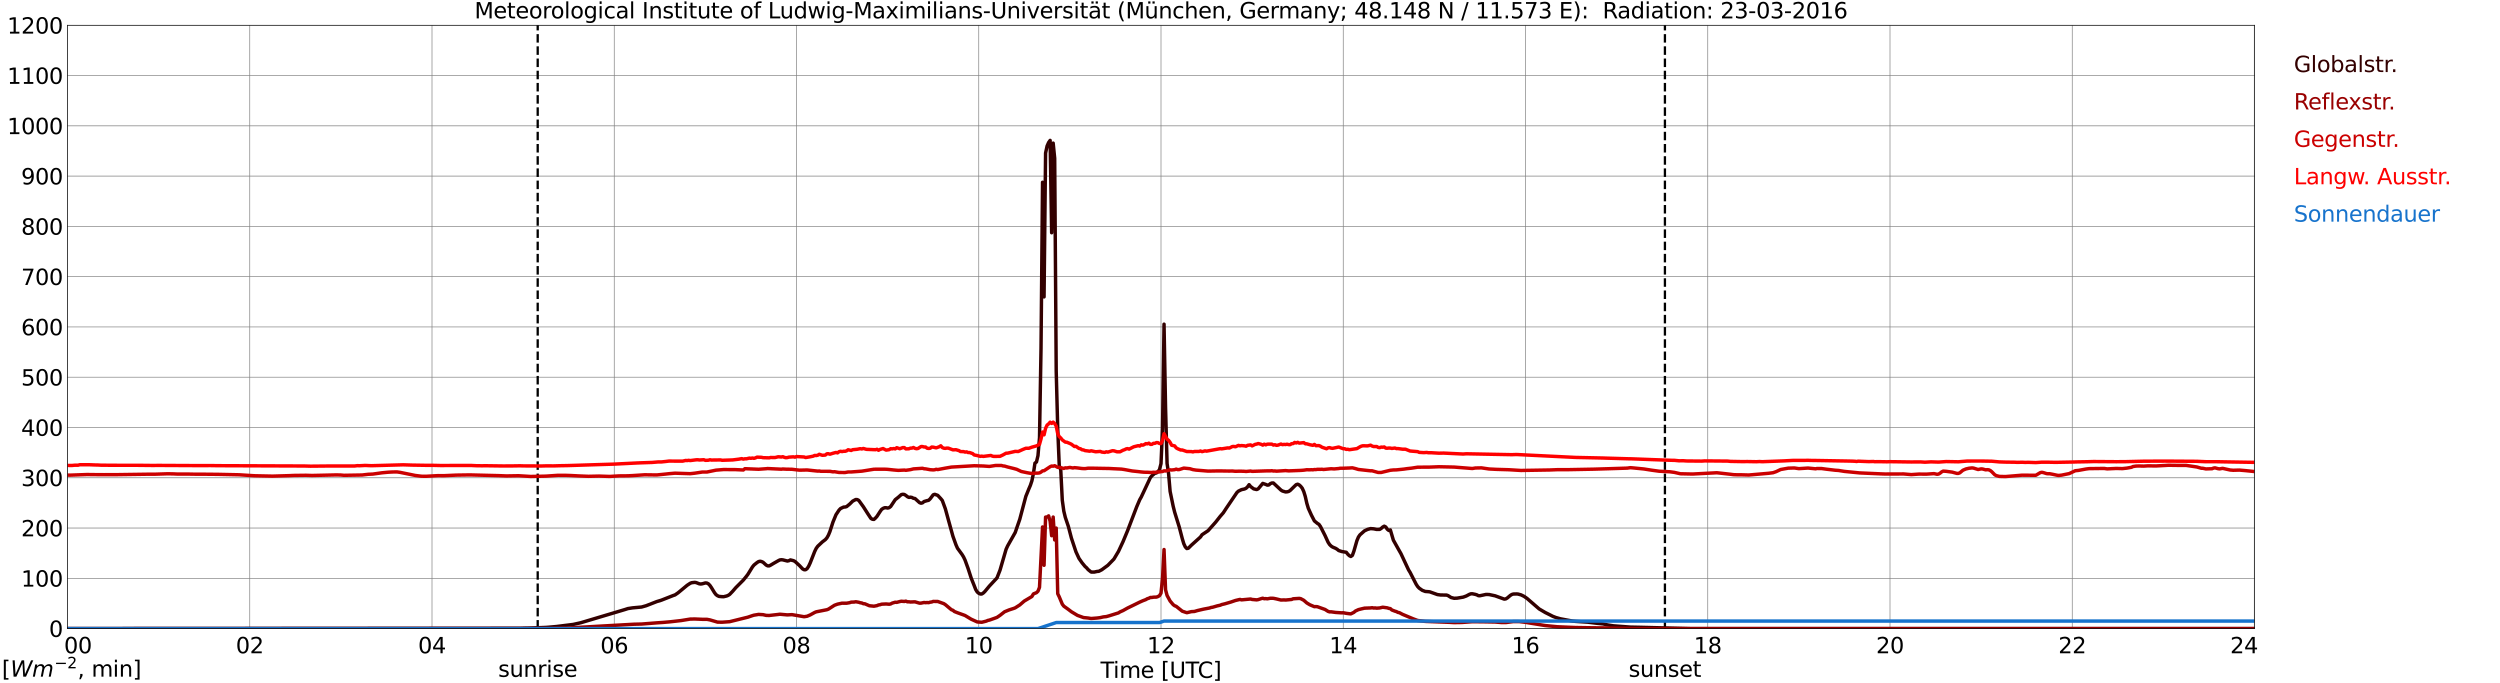 <?xml version="1.0" encoding="utf-8" standalone="no"?>
<!DOCTYPE svg PUBLIC "-//W3C//DTD SVG 1.1//EN"
  "http://www.w3.org/Graphics/SVG/1.1/DTD/svg11.dtd">
<svg xmlns:xlink="http://www.w3.org/1999/xlink" width="1085.4pt" height="296.64pt" viewBox="0 0 1085.4 296.64" xmlns="http://www.w3.org/2000/svg" version="1.1">
 <defs>
  <style type="text/css">*{stroke-linejoin: round; stroke-linecap: butt}</style>
 </defs>
 <g id="figure_1">
  <g id="patch_1">
   <path d="M 0 296.64 
L 1085.4 296.64 
L 1085.4 0 
L 0 0 
z
" style="fill: #ffffff"/>
  </g>
  <g id="axes_1">
   <g id="patch_2">
    <path d="M 29.306 272.909 
L 978.814 272.909 
L 978.814 10.976 
L 29.306 10.976 
z
" style="fill: #ffffff"/>
   </g>
   <g id="patch_3">
    <path d="M 978.814 272.909 
L 978.814 272.909 
L 978.814 10.976 
L 978.814 10.976 
z
" clip-path="url(#pc963a18362)" style="fill: #d3d3d3; opacity: 0.25; stroke: #d3d3d3; stroke-linejoin: miter"/>
   </g>
   <g id="matplotlib.axis_1">
    <g id="xtick_1">
     <g id="line2d_1">
      <path d="M 29.306 272.909 
L 29.306 10.976 
" clip-path="url(#pc963a18362)" style="fill: none; stroke: #808080; stroke-width: 0.3; stroke-linecap: square"/>
     </g>
     <g id="line2d_2"/>
     <g id="text_1">
      <!--    00 -->
      <g transform="translate(18.733 283.627) scale(0.095 -0.095)">
       <defs>
        <path id="DejaVuSans-20" transform="scale(0.016)"/>
        <path id="DejaVuSans-30" d="M 2034 4250 
Q 1547 4250 1301 3770 
Q 1056 3291 1056 2328 
Q 1056 1369 1301 889 
Q 1547 409 2034 409 
Q 2525 409 2770 889 
Q 3016 1369 3016 2328 
Q 3016 3291 2770 3770 
Q 2525 4250 2034 4250 
z
M 2034 4750 
Q 2819 4750 3233 4129 
Q 3647 3509 3647 2328 
Q 3647 1150 3233 529 
Q 2819 -91 2034 -91 
Q 1250 -91 836 529 
Q 422 1150 422 2328 
Q 422 3509 836 4129 
Q 1250 4750 2034 4750 
z
" transform="scale(0.016)"/>
       </defs>
       <use xlink:href="#DejaVuSans-20"/>
       <use xlink:href="#DejaVuSans-20" transform="translate(31.787 0)"/>
       <use xlink:href="#DejaVuSans-20" transform="translate(63.574 0)"/>
       <use xlink:href="#DejaVuSans-30" transform="translate(95.361 0)"/>
       <use xlink:href="#DejaVuSans-30" transform="translate(158.984 0)"/>
      </g>
     </g>
    </g>
    <g id="xtick_2">
     <g id="line2d_3">
      <path d="M 108.431 272.909 
L 108.431 10.976 
" clip-path="url(#pc963a18362)" style="fill: none; stroke: #808080; stroke-width: 0.3; stroke-linecap: square"/>
     </g>
     <g id="line2d_4"/>
     <g id="text_2">
      <!-- 02 -->
      <g transform="translate(102.387 283.627) scale(0.095 -0.095)">
       <defs>
        <path id="DejaVuSans-32" d="M 1228 531 
L 3431 531 
L 3431 0 
L 469 0 
L 469 531 
Q 828 903 1448 1529 
Q 2069 2156 2228 2338 
Q 2531 2678 2651 2914 
Q 2772 3150 2772 3378 
Q 2772 3750 2511 3984 
Q 2250 4219 1831 4219 
Q 1534 4219 1204 4116 
Q 875 4013 500 3803 
L 500 4441 
Q 881 4594 1212 4672 
Q 1544 4750 1819 4750 
Q 2544 4750 2975 4387 
Q 3406 4025 3406 3419 
Q 3406 3131 3298 2873 
Q 3191 2616 2906 2266 
Q 2828 2175 2409 1742 
Q 1991 1309 1228 531 
z
" transform="scale(0.016)"/>
       </defs>
       <use xlink:href="#DejaVuSans-30"/>
       <use xlink:href="#DejaVuSans-32" transform="translate(63.623 0)"/>
      </g>
     </g>
    </g>
    <g id="xtick_3">
     <g id="line2d_5">
      <path d="M 187.557 272.909 
L 187.557 10.976 
" clip-path="url(#pc963a18362)" style="fill: none; stroke: #808080; stroke-width: 0.3; stroke-linecap: square"/>
     </g>
     <g id="line2d_6"/>
     <g id="text_3">
      <!-- 04 -->
      <g transform="translate(181.513 283.627) scale(0.095 -0.095)">
       <defs>
        <path id="DejaVuSans-34" d="M 2419 4116 
L 825 1625 
L 2419 1625 
L 2419 4116 
z
M 2253 4666 
L 3047 4666 
L 3047 1625 
L 3713 1625 
L 3713 1100 
L 3047 1100 
L 3047 0 
L 2419 0 
L 2419 1100 
L 313 1100 
L 313 1709 
L 2253 4666 
z
" transform="scale(0.016)"/>
       </defs>
       <use xlink:href="#DejaVuSans-30"/>
       <use xlink:href="#DejaVuSans-34" transform="translate(63.623 0)"/>
      </g>
     </g>
    </g>
    <g id="xtick_4">
     <g id="line2d_7">
      <path d="M 266.683 272.909 
L 266.683 10.976 
" clip-path="url(#pc963a18362)" style="fill: none; stroke: #808080; stroke-width: 0.3; stroke-linecap: square"/>
     </g>
     <g id="line2d_8"/>
     <g id="text_4">
      <!-- 06 -->
      <g transform="translate(260.638 283.627) scale(0.095 -0.095)">
       <defs>
        <path id="DejaVuSans-36" d="M 2113 2584 
Q 1688 2584 1439 2293 
Q 1191 2003 1191 1497 
Q 1191 994 1439 701 
Q 1688 409 2113 409 
Q 2538 409 2786 701 
Q 3034 994 3034 1497 
Q 3034 2003 2786 2293 
Q 2538 2584 2113 2584 
z
M 3366 4563 
L 3366 3988 
Q 3128 4100 2886 4159 
Q 2644 4219 2406 4219 
Q 1781 4219 1451 3797 
Q 1122 3375 1075 2522 
Q 1259 2794 1537 2939 
Q 1816 3084 2150 3084 
Q 2853 3084 3261 2657 
Q 3669 2231 3669 1497 
Q 3669 778 3244 343 
Q 2819 -91 2113 -91 
Q 1303 -91 875 529 
Q 447 1150 447 2328 
Q 447 3434 972 4092 
Q 1497 4750 2381 4750 
Q 2619 4750 2861 4703 
Q 3103 4656 3366 4563 
z
" transform="scale(0.016)"/>
       </defs>
       <use xlink:href="#DejaVuSans-30"/>
       <use xlink:href="#DejaVuSans-36" transform="translate(63.623 0)"/>
      </g>
     </g>
    </g>
    <g id="xtick_5">
     <g id="line2d_9">
      <path d="M 345.808 272.909 
L 345.808 10.976 
" clip-path="url(#pc963a18362)" style="fill: none; stroke: #808080; stroke-width: 0.3; stroke-linecap: square"/>
     </g>
     <g id="line2d_10"/>
     <g id="text_5">
      <!-- 08 -->
      <g transform="translate(339.764 283.627) scale(0.095 -0.095)">
       <defs>
        <path id="DejaVuSans-38" d="M 2034 2216 
Q 1584 2216 1326 1975 
Q 1069 1734 1069 1313 
Q 1069 891 1326 650 
Q 1584 409 2034 409 
Q 2484 409 2743 651 
Q 3003 894 3003 1313 
Q 3003 1734 2745 1975 
Q 2488 2216 2034 2216 
z
M 1403 2484 
Q 997 2584 770 2862 
Q 544 3141 544 3541 
Q 544 4100 942 4425 
Q 1341 4750 2034 4750 
Q 2731 4750 3128 4425 
Q 3525 4100 3525 3541 
Q 3525 3141 3298 2862 
Q 3072 2584 2669 2484 
Q 3125 2378 3379 2068 
Q 3634 1759 3634 1313 
Q 3634 634 3220 271 
Q 2806 -91 2034 -91 
Q 1263 -91 848 271 
Q 434 634 434 1313 
Q 434 1759 690 2068 
Q 947 2378 1403 2484 
z
M 1172 3481 
Q 1172 3119 1398 2916 
Q 1625 2713 2034 2713 
Q 2441 2713 2670 2916 
Q 2900 3119 2900 3481 
Q 2900 3844 2670 4047 
Q 2441 4250 2034 4250 
Q 1625 4250 1398 4047 
Q 1172 3844 1172 3481 
z
" transform="scale(0.016)"/>
       </defs>
       <use xlink:href="#DejaVuSans-30"/>
       <use xlink:href="#DejaVuSans-38" transform="translate(63.623 0)"/>
      </g>
     </g>
    </g>
    <g id="xtick_6">
     <g id="line2d_11">
      <path d="M 424.934 272.909 
L 424.934 10.976 
" clip-path="url(#pc963a18362)" style="fill: none; stroke: #808080; stroke-width: 0.3; stroke-linecap: square"/>
     </g>
     <g id="line2d_12"/>
     <g id="text_6">
      <!-- 10 -->
      <g transform="translate(418.89 283.627) scale(0.095 -0.095)">
       <defs>
        <path id="DejaVuSans-31" d="M 794 531 
L 1825 531 
L 1825 4091 
L 703 3866 
L 703 4441 
L 1819 4666 
L 2450 4666 
L 2450 531 
L 3481 531 
L 3481 0 
L 794 0 
L 794 531 
z
" transform="scale(0.016)"/>
       </defs>
       <use xlink:href="#DejaVuSans-31"/>
       <use xlink:href="#DejaVuSans-30" transform="translate(63.623 0)"/>
      </g>
     </g>
    </g>
    <g id="xtick_7">
     <g id="line2d_13">
      <path d="M 504.06 272.909 
L 504.06 10.976 
" clip-path="url(#pc963a18362)" style="fill: none; stroke: #808080; stroke-width: 0.3; stroke-linecap: square"/>
     </g>
     <g id="line2d_14"/>
     <g id="text_7">
      <!-- 12 -->
      <g transform="translate(498.015 283.627) scale(0.095 -0.095)">
       <use xlink:href="#DejaVuSans-31"/>
       <use xlink:href="#DejaVuSans-32" transform="translate(63.623 0)"/>
      </g>
     </g>
    </g>
    <g id="xtick_8">
     <g id="line2d_15">
      <path d="M 583.185 272.909 
L 583.185 10.976 
" clip-path="url(#pc963a18362)" style="fill: none; stroke: #808080; stroke-width: 0.3; stroke-linecap: square"/>
     </g>
     <g id="line2d_16"/>
     <g id="text_8">
      <!-- 14 -->
      <g transform="translate(577.141 283.627) scale(0.095 -0.095)">
       <use xlink:href="#DejaVuSans-31"/>
       <use xlink:href="#DejaVuSans-34" transform="translate(63.623 0)"/>
      </g>
     </g>
    </g>
    <g id="xtick_9">
     <g id="line2d_17">
      <path d="M 662.311 272.909 
L 662.311 10.976 
" clip-path="url(#pc963a18362)" style="fill: none; stroke: #808080; stroke-width: 0.3; stroke-linecap: square"/>
     </g>
     <g id="line2d_18"/>
     <g id="text_9">
      <!-- 16 -->
      <g transform="translate(656.267 283.627) scale(0.095 -0.095)">
       <use xlink:href="#DejaVuSans-31"/>
       <use xlink:href="#DejaVuSans-36" transform="translate(63.623 0)"/>
      </g>
     </g>
    </g>
    <g id="xtick_10">
     <g id="line2d_19">
      <path d="M 741.437 272.909 
L 741.437 10.976 
" clip-path="url(#pc963a18362)" style="fill: none; stroke: #808080; stroke-width: 0.3; stroke-linecap: square"/>
     </g>
     <g id="line2d_20"/>
     <g id="text_10">
      <!-- 18 -->
      <g transform="translate(735.392 283.627) scale(0.095 -0.095)">
       <use xlink:href="#DejaVuSans-31"/>
       <use xlink:href="#DejaVuSans-38" transform="translate(63.623 0)"/>
      </g>
     </g>
    </g>
    <g id="xtick_11">
     <g id="line2d_21">
      <path d="M 820.562 272.909 
L 820.562 10.976 
" clip-path="url(#pc963a18362)" style="fill: none; stroke: #808080; stroke-width: 0.3; stroke-linecap: square"/>
     </g>
     <g id="line2d_22"/>
     <g id="text_11">
      <!-- 20 -->
      <g transform="translate(814.518 283.627) scale(0.095 -0.095)">
       <use xlink:href="#DejaVuSans-32"/>
       <use xlink:href="#DejaVuSans-30" transform="translate(63.623 0)"/>
      </g>
     </g>
    </g>
    <g id="xtick_12">
     <g id="line2d_23">
      <path d="M 899.688 272.909 
L 899.688 10.976 
" clip-path="url(#pc963a18362)" style="fill: none; stroke: #808080; stroke-width: 0.3; stroke-linecap: square"/>
     </g>
     <g id="line2d_24"/>
     <g id="text_12">
      <!-- 22 -->
      <g transform="translate(893.644 283.627) scale(0.095 -0.095)">
       <use xlink:href="#DejaVuSans-32"/>
       <use xlink:href="#DejaVuSans-32" transform="translate(63.623 0)"/>
      </g>
     </g>
    </g>
    <g id="xtick_13">
     <g id="line2d_25">
      <path d="M 978.814 272.909 
L 978.814 10.976 
" clip-path="url(#pc963a18362)" style="fill: none; stroke: #808080; stroke-width: 0.3; stroke-linecap: square"/>
     </g>
     <g id="line2d_26"/>
     <g id="text_13">
      <!-- 24    -->
      <g transform="translate(968.241 283.627) scale(0.095 -0.095)">
       <use xlink:href="#DejaVuSans-32"/>
       <use xlink:href="#DejaVuSans-34" transform="translate(63.623 0)"/>
       <use xlink:href="#DejaVuSans-20" transform="translate(127.246 0)"/>
       <use xlink:href="#DejaVuSans-20" transform="translate(159.033 0)"/>
       <use xlink:href="#DejaVuSans-20" transform="translate(190.82 0)"/>
      </g>
     </g>
    </g>
    <g id="text_14">
     <!-- Time [UTC] -->
     <g transform="translate(477.806 294.322) scale(0.095 -0.095)">
      <defs>
       <path id="DejaVuSans-54" d="M -19 4666 
L 3928 4666 
L 3928 4134 
L 2272 4134 
L 2272 0 
L 1638 0 
L 1638 4134 
L -19 4134 
L -19 4666 
z
" transform="scale(0.016)"/>
       <path id="DejaVuSans-69" d="M 603 3500 
L 1178 3500 
L 1178 0 
L 603 0 
L 603 3500 
z
M 603 4863 
L 1178 4863 
L 1178 4134 
L 603 4134 
L 603 4863 
z
" transform="scale(0.016)"/>
       <path id="DejaVuSans-6d" d="M 3328 2828 
Q 3544 3216 3844 3400 
Q 4144 3584 4550 3584 
Q 5097 3584 5394 3201 
Q 5691 2819 5691 2113 
L 5691 0 
L 5113 0 
L 5113 2094 
Q 5113 2597 4934 2840 
Q 4756 3084 4391 3084 
Q 3944 3084 3684 2787 
Q 3425 2491 3425 1978 
L 3425 0 
L 2847 0 
L 2847 2094 
Q 2847 2600 2669 2842 
Q 2491 3084 2119 3084 
Q 1678 3084 1418 2786 
Q 1159 2488 1159 1978 
L 1159 0 
L 581 0 
L 581 3500 
L 1159 3500 
L 1159 2956 
Q 1356 3278 1631 3431 
Q 1906 3584 2284 3584 
Q 2666 3584 2933 3390 
Q 3200 3197 3328 2828 
z
" transform="scale(0.016)"/>
       <path id="DejaVuSans-65" d="M 3597 1894 
L 3597 1613 
L 953 1613 
Q 991 1019 1311 708 
Q 1631 397 2203 397 
Q 2534 397 2845 478 
Q 3156 559 3463 722 
L 3463 178 
Q 3153 47 2828 -22 
Q 2503 -91 2169 -91 
Q 1331 -91 842 396 
Q 353 884 353 1716 
Q 353 2575 817 3079 
Q 1281 3584 2069 3584 
Q 2775 3584 3186 3129 
Q 3597 2675 3597 1894 
z
M 3022 2063 
Q 3016 2534 2758 2815 
Q 2500 3097 2075 3097 
Q 1594 3097 1305 2825 
Q 1016 2553 972 2059 
L 3022 2063 
z
" transform="scale(0.016)"/>
       <path id="DejaVuSans-5b" d="M 550 4863 
L 1875 4863 
L 1875 4416 
L 1125 4416 
L 1125 -397 
L 1875 -397 
L 1875 -844 
L 550 -844 
L 550 4863 
z
" transform="scale(0.016)"/>
       <path id="DejaVuSans-55" d="M 556 4666 
L 1191 4666 
L 1191 1831 
Q 1191 1081 1462 751 
Q 1734 422 2344 422 
Q 2950 422 3222 751 
Q 3494 1081 3494 1831 
L 3494 4666 
L 4128 4666 
L 4128 1753 
Q 4128 841 3676 375 
Q 3225 -91 2344 -91 
Q 1459 -91 1007 375 
Q 556 841 556 1753 
L 556 4666 
z
" transform="scale(0.016)"/>
       <path id="DejaVuSans-43" d="M 4122 4306 
L 4122 3641 
Q 3803 3938 3442 4084 
Q 3081 4231 2675 4231 
Q 1875 4231 1450 3742 
Q 1025 3253 1025 2328 
Q 1025 1406 1450 917 
Q 1875 428 2675 428 
Q 3081 428 3442 575 
Q 3803 722 4122 1019 
L 4122 359 
Q 3791 134 3420 21 
Q 3050 -91 2638 -91 
Q 1578 -91 968 557 
Q 359 1206 359 2328 
Q 359 3453 968 4101 
Q 1578 4750 2638 4750 
Q 3056 4750 3426 4639 
Q 3797 4528 4122 4306 
z
" transform="scale(0.016)"/>
       <path id="DejaVuSans-5d" d="M 1947 4863 
L 1947 -844 
L 622 -844 
L 622 -397 
L 1369 -397 
L 1369 4416 
L 622 4416 
L 622 4863 
L 1947 4863 
z
" transform="scale(0.016)"/>
      </defs>
      <use xlink:href="#DejaVuSans-54"/>
      <use xlink:href="#DejaVuSans-69" transform="translate(57.959 0)"/>
      <use xlink:href="#DejaVuSans-6d" transform="translate(85.742 0)"/>
      <use xlink:href="#DejaVuSans-65" transform="translate(183.154 0)"/>
      <use xlink:href="#DejaVuSans-20" transform="translate(244.678 0)"/>
      <use xlink:href="#DejaVuSans-5b" transform="translate(276.465 0)"/>
      <use xlink:href="#DejaVuSans-55" transform="translate(315.479 0)"/>
      <use xlink:href="#DejaVuSans-54" transform="translate(388.672 0)"/>
      <use xlink:href="#DejaVuSans-43" transform="translate(443.881 0)"/>
      <use xlink:href="#DejaVuSans-5d" transform="translate(513.705 0)"/>
     </g>
    </g>
   </g>
   <g id="matplotlib.axis_2">
    <g id="ytick_1">
     <g id="line2d_27">
      <path d="M 29.306 272.909 
L 978.814 272.909 
" clip-path="url(#pc963a18362)" style="fill: none; stroke: #808080; stroke-width: 0.3; stroke-linecap: square"/>
     </g>
     <g id="line2d_28"/>
     <g id="text_15">
      <!-- 0 -->
      <g transform="translate(21.261 276.518) scale(0.095 -0.095)">
       <use xlink:href="#DejaVuSans-30"/>
      </g>
     </g>
    </g>
    <g id="ytick_2">
     <g id="line2d_29">
      <path d="M 29.306 251.081 
L 978.814 251.081 
" clip-path="url(#pc963a18362)" style="fill: none; stroke: #808080; stroke-width: 0.3; stroke-linecap: square"/>
     </g>
     <g id="line2d_30"/>
     <g id="text_16">
      <!-- 100 -->
      <g transform="translate(9.173 254.69) scale(0.095 -0.095)">
       <use xlink:href="#DejaVuSans-31"/>
       <use xlink:href="#DejaVuSans-30" transform="translate(63.623 0)"/>
       <use xlink:href="#DejaVuSans-30" transform="translate(127.246 0)"/>
      </g>
     </g>
    </g>
    <g id="ytick_3">
     <g id="line2d_31">
      <path d="M 29.306 229.253 
L 978.814 229.253 
" clip-path="url(#pc963a18362)" style="fill: none; stroke: #808080; stroke-width: 0.3; stroke-linecap: square"/>
     </g>
     <g id="line2d_32"/>
     <g id="text_17">
      <!-- 200 -->
      <g transform="translate(9.173 232.863) scale(0.095 -0.095)">
       <use xlink:href="#DejaVuSans-32"/>
       <use xlink:href="#DejaVuSans-30" transform="translate(63.623 0)"/>
       <use xlink:href="#DejaVuSans-30" transform="translate(127.246 0)"/>
      </g>
     </g>
    </g>
    <g id="ytick_4">
     <g id="line2d_33">
      <path d="M 29.306 207.426 
L 978.814 207.426 
" clip-path="url(#pc963a18362)" style="fill: none; stroke: #808080; stroke-width: 0.3; stroke-linecap: square"/>
     </g>
     <g id="line2d_34"/>
     <g id="text_18">
      <!-- 300 -->
      <g transform="translate(9.173 211.035) scale(0.095 -0.095)">
       <defs>
        <path id="DejaVuSans-33" d="M 2597 2516 
Q 3050 2419 3304 2112 
Q 3559 1806 3559 1356 
Q 3559 666 3084 287 
Q 2609 -91 1734 -91 
Q 1441 -91 1130 -33 
Q 819 25 488 141 
L 488 750 
Q 750 597 1062 519 
Q 1375 441 1716 441 
Q 2309 441 2620 675 
Q 2931 909 2931 1356 
Q 2931 1769 2642 2001 
Q 2353 2234 1838 2234 
L 1294 2234 
L 1294 2753 
L 1863 2753 
Q 2328 2753 2575 2939 
Q 2822 3125 2822 3475 
Q 2822 3834 2567 4026 
Q 2313 4219 1838 4219 
Q 1578 4219 1281 4162 
Q 984 4106 628 3988 
L 628 4550 
Q 988 4650 1302 4700 
Q 1616 4750 1894 4750 
Q 2613 4750 3031 4423 
Q 3450 4097 3450 3541 
Q 3450 3153 3228 2886 
Q 3006 2619 2597 2516 
z
" transform="scale(0.016)"/>
       </defs>
       <use xlink:href="#DejaVuSans-33"/>
       <use xlink:href="#DejaVuSans-30" transform="translate(63.623 0)"/>
       <use xlink:href="#DejaVuSans-30" transform="translate(127.246 0)"/>
      </g>
     </g>
    </g>
    <g id="ytick_5">
     <g id="line2d_35">
      <path d="M 29.306 185.598 
L 978.814 185.598 
" clip-path="url(#pc963a18362)" style="fill: none; stroke: #808080; stroke-width: 0.3; stroke-linecap: square"/>
     </g>
     <g id="line2d_36"/>
     <g id="text_19">
      <!-- 400 -->
      <g transform="translate(9.173 189.207) scale(0.095 -0.095)">
       <use xlink:href="#DejaVuSans-34"/>
       <use xlink:href="#DejaVuSans-30" transform="translate(63.623 0)"/>
       <use xlink:href="#DejaVuSans-30" transform="translate(127.246 0)"/>
      </g>
     </g>
    </g>
    <g id="ytick_6">
     <g id="line2d_37">
      <path d="M 29.306 163.77 
L 978.814 163.77 
" clip-path="url(#pc963a18362)" style="fill: none; stroke: #808080; stroke-width: 0.3; stroke-linecap: square"/>
     </g>
     <g id="line2d_38"/>
     <g id="text_20">
      <!-- 500 -->
      <g transform="translate(9.173 167.379) scale(0.095 -0.095)">
       <defs>
        <path id="DejaVuSans-35" d="M 691 4666 
L 3169 4666 
L 3169 4134 
L 1269 4134 
L 1269 2991 
Q 1406 3038 1543 3061 
Q 1681 3084 1819 3084 
Q 2600 3084 3056 2656 
Q 3513 2228 3513 1497 
Q 3513 744 3044 326 
Q 2575 -91 1722 -91 
Q 1428 -91 1123 -41 
Q 819 9 494 109 
L 494 744 
Q 775 591 1075 516 
Q 1375 441 1709 441 
Q 2250 441 2565 725 
Q 2881 1009 2881 1497 
Q 2881 1984 2565 2268 
Q 2250 2553 1709 2553 
Q 1456 2553 1204 2497 
Q 953 2441 691 2322 
L 691 4666 
z
" transform="scale(0.016)"/>
       </defs>
       <use xlink:href="#DejaVuSans-35"/>
       <use xlink:href="#DejaVuSans-30" transform="translate(63.623 0)"/>
       <use xlink:href="#DejaVuSans-30" transform="translate(127.246 0)"/>
      </g>
     </g>
    </g>
    <g id="ytick_7">
     <g id="line2d_39">
      <path d="M 29.306 141.942 
L 978.814 141.942 
" clip-path="url(#pc963a18362)" style="fill: none; stroke: #808080; stroke-width: 0.3; stroke-linecap: square"/>
     </g>
     <g id="line2d_40"/>
     <g id="text_21">
      <!-- 600 -->
      <g transform="translate(9.173 145.551) scale(0.095 -0.095)">
       <use xlink:href="#DejaVuSans-36"/>
       <use xlink:href="#DejaVuSans-30" transform="translate(63.623 0)"/>
       <use xlink:href="#DejaVuSans-30" transform="translate(127.246 0)"/>
      </g>
     </g>
    </g>
    <g id="ytick_8">
     <g id="line2d_41">
      <path d="M 29.306 120.114 
L 978.814 120.114 
" clip-path="url(#pc963a18362)" style="fill: none; stroke: #808080; stroke-width: 0.3; stroke-linecap: square"/>
     </g>
     <g id="line2d_42"/>
     <g id="text_22">
      <!-- 700 -->
      <g transform="translate(9.173 123.724) scale(0.095 -0.095)">
       <defs>
        <path id="DejaVuSans-37" d="M 525 4666 
L 3525 4666 
L 3525 4397 
L 1831 0 
L 1172 0 
L 2766 4134 
L 525 4134 
L 525 4666 
z
" transform="scale(0.016)"/>
       </defs>
       <use xlink:href="#DejaVuSans-37"/>
       <use xlink:href="#DejaVuSans-30" transform="translate(63.623 0)"/>
       <use xlink:href="#DejaVuSans-30" transform="translate(127.246 0)"/>
      </g>
     </g>
    </g>
    <g id="ytick_9">
     <g id="line2d_43">
      <path d="M 29.306 98.287 
L 978.814 98.287 
" clip-path="url(#pc963a18362)" style="fill: none; stroke: #808080; stroke-width: 0.3; stroke-linecap: square"/>
     </g>
     <g id="line2d_44"/>
     <g id="text_23">
      <!-- 800 -->
      <g transform="translate(9.173 101.896) scale(0.095 -0.095)">
       <use xlink:href="#DejaVuSans-38"/>
       <use xlink:href="#DejaVuSans-30" transform="translate(63.623 0)"/>
       <use xlink:href="#DejaVuSans-30" transform="translate(127.246 0)"/>
      </g>
     </g>
    </g>
    <g id="ytick_10">
     <g id="line2d_45">
      <path d="M 29.306 76.459 
L 978.814 76.459 
" clip-path="url(#pc963a18362)" style="fill: none; stroke: #808080; stroke-width: 0.3; stroke-linecap: square"/>
     </g>
     <g id="line2d_46"/>
     <g id="text_24">
      <!-- 900 -->
      <g transform="translate(9.173 80.068) scale(0.095 -0.095)">
       <defs>
        <path id="DejaVuSans-39" d="M 703 97 
L 703 672 
Q 941 559 1184 500 
Q 1428 441 1663 441 
Q 2288 441 2617 861 
Q 2947 1281 2994 2138 
Q 2813 1869 2534 1725 
Q 2256 1581 1919 1581 
Q 1219 1581 811 2004 
Q 403 2428 403 3163 
Q 403 3881 828 4315 
Q 1253 4750 1959 4750 
Q 2769 4750 3195 4129 
Q 3622 3509 3622 2328 
Q 3622 1225 3098 567 
Q 2575 -91 1691 -91 
Q 1453 -91 1209 -44 
Q 966 3 703 97 
z
M 1959 2075 
Q 2384 2075 2632 2365 
Q 2881 2656 2881 3163 
Q 2881 3666 2632 3958 
Q 2384 4250 1959 4250 
Q 1534 4250 1286 3958 
Q 1038 3666 1038 3163 
Q 1038 2656 1286 2365 
Q 1534 2075 1959 2075 
z
" transform="scale(0.016)"/>
       </defs>
       <use xlink:href="#DejaVuSans-39"/>
       <use xlink:href="#DejaVuSans-30" transform="translate(63.623 0)"/>
       <use xlink:href="#DejaVuSans-30" transform="translate(127.246 0)"/>
      </g>
     </g>
    </g>
    <g id="ytick_11">
     <g id="line2d_47">
      <path d="M 29.306 54.631 
L 978.814 54.631 
" clip-path="url(#pc963a18362)" style="fill: none; stroke: #808080; stroke-width: 0.3; stroke-linecap: square"/>
     </g>
     <g id="line2d_48"/>
     <g id="text_25">
      <!-- 1000 -->
      <g transform="translate(3.128 58.24) scale(0.095 -0.095)">
       <use xlink:href="#DejaVuSans-31"/>
       <use xlink:href="#DejaVuSans-30" transform="translate(63.623 0)"/>
       <use xlink:href="#DejaVuSans-30" transform="translate(127.246 0)"/>
       <use xlink:href="#DejaVuSans-30" transform="translate(190.869 0)"/>
      </g>
     </g>
    </g>
    <g id="ytick_12">
     <g id="line2d_49">
      <path d="M 29.306 32.803 
L 978.814 32.803 
" clip-path="url(#pc963a18362)" style="fill: none; stroke: #808080; stroke-width: 0.3; stroke-linecap: square"/>
     </g>
     <g id="line2d_50"/>
     <g id="text_26">
      <!-- 1100 -->
      <g transform="translate(3.128 36.413) scale(0.095 -0.095)">
       <use xlink:href="#DejaVuSans-31"/>
       <use xlink:href="#DejaVuSans-31" transform="translate(63.623 0)"/>
       <use xlink:href="#DejaVuSans-30" transform="translate(127.246 0)"/>
       <use xlink:href="#DejaVuSans-30" transform="translate(190.869 0)"/>
      </g>
     </g>
    </g>
    <g id="ytick_13">
     <g id="line2d_51">
      <path d="M 29.306 10.976 
L 978.814 10.976 
" clip-path="url(#pc963a18362)" style="fill: none; stroke: #808080; stroke-width: 0.3; stroke-linecap: square"/>
     </g>
     <g id="line2d_52"/>
     <g id="text_27">
      <!-- 1200 -->
      <g transform="translate(3.128 14.585) scale(0.095 -0.095)">
       <use xlink:href="#DejaVuSans-31"/>
       <use xlink:href="#DejaVuSans-32" transform="translate(63.623 0)"/>
       <use xlink:href="#DejaVuSans-30" transform="translate(127.246 0)"/>
       <use xlink:href="#DejaVuSans-30" transform="translate(190.869 0)"/>
      </g>
     </g>
    </g>
   </g>
   <g id="line2d_53">
    <path d="M 233.45 272.909 
L 233.45 10.976 
" clip-path="url(#pc963a18362)" style="fill: none; stroke-dasharray: 3.7,1.6; stroke-dashoffset: 0; stroke: #000000"/>
   </g>
   <g id="line2d_54">
    <path d="M 722.842 272.909 
L 722.842 10.976 
" clip-path="url(#pc963a18362)" style="fill: none; stroke-dasharray: 3.7,1.6; stroke-dashoffset: 0; stroke: #000000"/>
   </g>
   <g id="line2d_55">
    <path d="M 29.306 272.909 
L 225.801 272.802 
L 227.779 272.723 
L 229.757 272.686 
L 237.011 272.396 
L 238.329 272.298 
L 241.626 272.007 
L 248.88 271.097 
L 252.176 270.361 
L 271.298 264.647 
L 272.617 264.221 
L 274.595 263.911 
L 278.552 263.545 
L 280.53 262.982 
L 285.145 261.181 
L 287.124 260.58 
L 292.399 258.509 
L 293.058 258.295 
L 294.377 257.385 
L 298.333 254.111 
L 299.652 253.24 
L 300.311 252.989 
L 301.63 252.834 
L 302.289 252.949 
L 303.608 253.473 
L 304.267 253.55 
L 304.927 253.454 
L 306.246 253.085 
L 306.905 253.144 
L 307.564 253.473 
L 308.224 254.17 
L 308.883 255.139 
L 310.202 257.306 
L 310.861 258.16 
L 311.521 258.644 
L 312.18 258.935 
L 313.499 259.05 
L 314.158 259.07 
L 315.477 258.76 
L 316.136 258.489 
L 316.796 258.062 
L 318.114 256.686 
L 319.433 255.158 
L 322.73 251.845 
L 324.049 250.219 
L 324.708 249.348 
L 326.686 246.133 
L 327.346 245.319 
L 328.665 244.253 
L 329.324 243.828 
L 329.983 243.673 
L 330.643 243.808 
L 331.302 244.118 
L 332.621 245.319 
L 333.28 245.668 
L 333.94 245.687 
L 334.599 245.358 
L 335.918 244.563 
L 337.896 243.439 
L 338.555 243.11 
L 339.215 243.013 
L 339.874 243.072 
L 341.852 243.574 
L 342.512 243.439 
L 343.171 243.092 
L 344.49 243.419 
L 345.149 243.749 
L 347.127 245.57 
L 348.446 246.984 
L 349.105 247.353 
L 349.765 247.353 
L 350.424 246.868 
L 351.083 245.842 
L 351.743 244.428 
L 353.721 239.392 
L 354.38 238.056 
L 355.04 237.146 
L 357.018 235.286 
L 358.337 234.278 
L 358.996 233.523 
L 359.655 232.362 
L 360.315 230.772 
L 361.634 226.686 
L 362.952 223.471 
L 364.271 221.476 
L 364.93 220.78 
L 366.249 220.16 
L 366.909 220.121 
L 367.568 219.946 
L 368.887 218.861 
L 370.206 217.565 
L 371.524 216.866 
L 372.184 216.905 
L 372.843 217.255 
L 374.821 219.985 
L 376.799 223.085 
L 378.118 225.08 
L 378.777 225.447 
L 379.437 225.505 
L 380.096 224.925 
L 380.756 224.17 
L 382.074 222.135 
L 382.734 221.186 
L 383.393 220.721 
L 384.053 220.45 
L 384.712 220.43 
L 385.371 220.585 
L 386.031 220.411 
L 386.69 219.907 
L 388.668 216.945 
L 389.987 215.899 
L 391.306 214.736 
L 391.965 214.6 
L 392.624 214.679 
L 393.284 215.085 
L 393.943 215.626 
L 394.603 215.956 
L 395.262 215.86 
L 395.921 215.975 
L 396.581 216.344 
L 397.24 216.421 
L 399.218 218.222 
L 399.878 218.475 
L 400.537 218.3 
L 401.196 217.739 
L 402.515 217.351 
L 403.175 217.215 
L 403.834 216.576 
L 405.153 214.834 
L 405.812 214.6 
L 407.131 215.065 
L 408.45 216.48 
L 409.109 217.294 
L 410.428 220.895 
L 411.746 225.7 
L 413.725 232.846 
L 415.043 236.526 
L 415.703 238.017 
L 417.681 240.728 
L 418.34 241.813 
L 419 243.208 
L 420.318 246.849 
L 421.637 250.935 
L 422.956 254.246 
L 423.615 255.951 
L 424.275 257.016 
L 424.934 257.579 
L 425.593 257.889 
L 426.253 257.889 
L 426.912 257.461 
L 427.572 256.824 
L 429.55 254.44 
L 432.847 250.915 
L 434.165 247.545 
L 436.803 238.482 
L 437.462 237.028 
L 440.759 231.198 
L 442.737 225.466 
L 445.375 215.511 
L 446.694 212.239 
L 447.353 210.708 
L 448.012 208.733 
L 448.672 205.537 
L 449.331 201.082 
L 449.991 200.578 
L 450.65 197.808 
L 451.309 190.081 
L 451.969 151.228 
L 452.628 79.142 
L 453.287 128.898 
L 453.947 66.455 
L 454.606 63.375 
L 455.266 61.885 
L 455.925 60.955 
L 456.584 101.046 
L 457.244 62.136 
L 457.903 68.741 
L 458.563 161.068 
L 459.222 186.15 
L 459.881 202.089 
L 460.541 204.103 
L 461.2 217.156 
L 461.859 221.902 
L 462.519 224.632 
L 463.838 228.546 
L 465.156 233.601 
L 467.134 239.567 
L 468.453 242.433 
L 469.772 244.33 
L 471.091 245.938 
L 471.75 246.519 
L 472.409 247.294 
L 473.728 248.359 
L 475.047 248.379 
L 476.366 248.088 
L 477.025 248.049 
L 478.344 247.373 
L 480.981 245.434 
L 483.619 242.723 
L 485.597 239.392 
L 487.575 235.151 
L 489.553 230.386 
L 493.51 220.025 
L 494.828 216.945 
L 495.488 215.781 
L 499.444 207.358 
L 500.103 206.563 
L 501.422 205.459 
L 502.082 205.343 
L 502.741 204.763 
L 503.4 203.889 
L 504.06 201.294 
L 504.719 186.305 
L 505.379 140.75 
L 506.038 176.854 
L 506.697 201.237 
L 507.357 205.653 
L 508.016 213.341 
L 509.335 219.752 
L 509.994 222.386 
L 511.972 228.777 
L 513.291 233.833 
L 513.95 236.042 
L 514.61 237.454 
L 515.269 238.152 
L 515.929 238.017 
L 517.247 236.699 
L 521.204 233.136 
L 521.863 232.167 
L 524.501 230.406 
L 527.797 226.686 
L 529.776 224.17 
L 531.094 222.657 
L 532.413 220.644 
L 537.029 213.825 
L 537.688 213.225 
L 539.007 212.586 
L 540.326 212.295 
L 540.985 211.985 
L 541.644 211.365 
L 542.304 210.436 
L 542.963 211.23 
L 544.282 212.239 
L 545.601 212.548 
L 546.26 212.239 
L 548.238 209.875 
L 549.557 210.32 
L 550.216 210.63 
L 550.876 210.553 
L 551.535 209.973 
L 552.195 209.7 
L 552.854 209.7 
L 556.151 212.78 
L 556.81 213.186 
L 558.129 213.574 
L 558.788 213.535 
L 559.448 213.38 
L 560.107 212.974 
L 562.085 211.038 
L 562.745 210.418 
L 563.404 210.224 
L 564.063 210.534 
L 564.723 211.134 
L 565.382 211.966 
L 566.042 213.419 
L 566.701 215.55 
L 567.36 218.475 
L 568.02 220.682 
L 569.338 223.606 
L 570.657 226.162 
L 571.976 227.247 
L 572.635 227.655 
L 573.295 228.603 
L 575.273 232.497 
L 576.592 235.402 
L 577.251 236.408 
L 577.91 237.068 
L 578.57 237.513 
L 579.889 238.074 
L 580.548 238.482 
L 581.207 239.023 
L 582.526 239.449 
L 584.504 239.779 
L 585.164 240.632 
L 585.823 241.252 
L 586.482 241.599 
L 587.142 241.134 
L 587.801 239.314 
L 589.12 234.723 
L 589.779 233.156 
L 590.439 232.207 
L 592.417 230.463 
L 593.736 229.843 
L 595.054 229.496 
L 596.373 229.592 
L 597.692 229.862 
L 599.011 229.843 
L 599.67 229.417 
L 600.329 228.817 
L 600.989 228.448 
L 601.648 228.797 
L 602.307 229.786 
L 602.967 230.308 
L 603.626 230.057 
L 604.945 234.512 
L 606.923 238.056 
L 608.242 240.379 
L 611.539 247.429 
L 612.198 248.494 
L 614.836 253.646 
L 615.495 254.654 
L 616.154 255.351 
L 617.473 256.28 
L 618.792 256.785 
L 620.111 256.881 
L 620.77 256.959 
L 624.067 258.14 
L 625.386 258.315 
L 627.364 258.354 
L 628.023 258.354 
L 628.683 258.585 
L 630.001 259.419 
L 631.32 259.747 
L 632.639 259.69 
L 635.276 259.245 
L 636.595 258.76 
L 637.914 258.062 
L 638.573 257.811 
L 639.233 257.791 
L 640.552 258.062 
L 641.211 258.275 
L 641.87 258.625 
L 642.53 258.644 
L 645.167 258.081 
L 646.486 258.12 
L 649.123 258.681 
L 653.08 260.116 
L 653.739 260.02 
L 654.399 259.631 
L 655.717 258.509 
L 656.377 258.101 
L 657.036 257.907 
L 658.355 257.869 
L 659.014 257.907 
L 660.333 258.256 
L 661.652 258.895 
L 662.97 259.806 
L 668.246 264.376 
L 670.883 265.926 
L 672.861 266.913 
L 674.18 267.592 
L 675.499 268.096 
L 677.477 268.657 
L 682.752 269.646 
L 684.071 269.781 
L 689.346 270.128 
L 693.302 270.613 
L 695.939 270.866 
L 697.918 271.311 
L 700.555 271.717 
L 707.808 272.258 
L 712.424 272.357 
L 734.184 272.909 
L 978.154 272.909 
L 978.154 272.909 
" clip-path="url(#pc963a18362)" style="fill: none; stroke: #330000; stroke-width: 1.5; stroke-linecap: square"/>
   </g>
   <g id="line2d_56">
    <path d="M 29.306 272.909 
L 239.648 272.813 
L 242.286 272.734 
L 246.242 272.658 
L 275.255 271.012 
L 278.552 270.933 
L 282.508 270.623 
L 285.145 270.412 
L 287.783 270.237 
L 291.08 269.947 
L 295.696 269.423 
L 299.652 268.783 
L 301.63 268.744 
L 304.927 268.882 
L 306.905 268.882 
L 308.224 269.133 
L 311.521 270.102 
L 313.499 270.139 
L 316.796 269.907 
L 324.708 267.952 
L 326.686 267.273 
L 327.346 267.079 
L 328.665 266.867 
L 329.324 266.751 
L 331.302 266.867 
L 332.621 267.177 
L 333.94 267.216 
L 337.896 266.769 
L 338.555 266.673 
L 341.852 266.963 
L 343.83 266.847 
L 349.105 267.757 
L 350.424 267.544 
L 351.743 266.983 
L 353.721 265.898 
L 354.38 265.627 
L 358.996 264.717 
L 359.655 264.466 
L 362.293 262.781 
L 363.612 262.296 
L 365.59 261.871 
L 367.568 261.888 
L 368.887 261.657 
L 369.546 261.423 
L 370.865 261.386 
L 371.524 261.251 
L 372.843 261.482 
L 373.502 261.696 
L 374.162 261.792 
L 374.821 262.102 
L 375.481 262.141 
L 377.459 262.992 
L 379.437 263.187 
L 380.756 262.936 
L 381.415 262.643 
L 382.074 262.547 
L 382.734 262.316 
L 384.712 262.218 
L 386.031 262.333 
L 386.69 262.218 
L 387.349 261.851 
L 388.668 261.462 
L 389.328 261.521 
L 390.646 261.172 
L 391.306 261.037 
L 392.624 261.133 
L 393.284 260.978 
L 393.943 261.288 
L 394.603 261.268 
L 395.262 261.366 
L 397.24 261.288 
L 399.218 261.871 
L 399.878 261.851 
L 401.196 261.578 
L 401.856 261.657 
L 402.515 261.598 
L 403.175 261.657 
L 403.834 261.443 
L 404.493 261.366 
L 405.153 261.113 
L 407.131 261.133 
L 409.768 262.082 
L 410.428 262.508 
L 413.065 264.717 
L 413.725 264.968 
L 414.384 265.511 
L 415.703 266.033 
L 418.34 266.983 
L 419 267.234 
L 421.637 268.823 
L 424.275 270.023 
L 426.253 270.159 
L 427.572 269.829 
L 428.231 269.656 
L 428.89 269.364 
L 429.55 269.229 
L 431.528 268.532 
L 432.847 268.048 
L 434.165 267.157 
L 436.144 265.607 
L 438.122 264.793 
L 440.1 264.156 
L 440.759 263.903 
L 442.737 262.643 
L 444.716 260.941 
L 448.012 258.983 
L 448.672 257.841 
L 449.991 257.317 
L 450.65 256.68 
L 451.309 254.995 
L 452.628 228.788 
L 453.287 245.425 
L 453.947 224.508 
L 454.606 224.471 
L 455.266 223.967 
L 455.925 226.291 
L 456.584 232.584 
L 457.244 224.488 
L 457.903 234.424 
L 458.563 229.273 
L 459.222 257.763 
L 459.881 259.12 
L 461.2 262.296 
L 461.859 263.167 
L 463.838 264.582 
L 465.156 265.588 
L 467.794 267.177 
L 470.431 268.126 
L 472.409 268.318 
L 473.728 268.532 
L 476.366 268.318 
L 477.685 268.144 
L 479.003 267.834 
L 480.322 267.699 
L 481.641 267.332 
L 485.597 266.092 
L 486.256 265.666 
L 487.575 265.084 
L 489.553 263.981 
L 492.191 262.702 
L 494.828 261.406 
L 496.147 260.823 
L 497.466 260.321 
L 498.125 259.932 
L 498.785 259.738 
L 499.444 259.391 
L 500.103 259.391 
L 500.763 259.275 
L 502.082 259.236 
L 502.741 259.002 
L 503.4 258.616 
L 504.06 257.531 
L 504.719 251.101 
L 505.379 238.589 
L 506.038 256.077 
L 506.697 258.518 
L 508.016 260.941 
L 509.335 262.508 
L 509.994 262.992 
L 510.654 263.246 
L 513.291 265.356 
L 515.269 266.013 
L 517.247 265.548 
L 518.566 265.472 
L 519.885 265.084 
L 522.522 264.466 
L 525.16 263.962 
L 525.819 263.728 
L 526.479 263.632 
L 528.457 263.051 
L 529.776 262.761 
L 530.435 262.471 
L 531.754 262.161 
L 534.391 261.386 
L 536.369 260.707 
L 538.348 260.242 
L 539.007 260.436 
L 542.963 260.068 
L 543.623 260.262 
L 545.601 260.436 
L 546.26 260.321 
L 547.579 259.893 
L 548.238 259.72 
L 548.898 259.952 
L 549.557 259.893 
L 550.216 259.991 
L 551.535 259.738 
L 552.854 259.758 
L 554.173 260.03 
L 556.151 260.513 
L 557.47 260.456 
L 558.129 260.513 
L 560.766 260.262 
L 561.426 259.971 
L 564.063 259.797 
L 564.723 259.913 
L 566.042 260.611 
L 567.36 261.772 
L 568.679 262.567 
L 570.657 263.401 
L 571.317 263.342 
L 571.976 263.418 
L 575.273 264.601 
L 576.592 265.433 
L 577.251 265.647 
L 577.91 265.627 
L 579.889 265.898 
L 582.526 266.072 
L 583.185 266.033 
L 584.504 266.286 
L 585.823 266.459 
L 586.482 266.518 
L 587.801 265.858 
L 588.46 265.297 
L 589.779 264.678 
L 591.098 264.348 
L 592.417 264.038 
L 595.054 263.942 
L 595.714 263.846 
L 596.373 263.981 
L 597.032 263.942 
L 597.692 264.038 
L 599.011 263.942 
L 600.329 263.632 
L 602.307 263.903 
L 602.967 264.136 
L 603.626 264.232 
L 604.286 264.833 
L 605.604 265.337 
L 606.264 265.531 
L 606.923 265.878 
L 607.582 266.013 
L 608.901 266.712 
L 613.517 268.648 
L 615.495 269.384 
L 618.792 269.792 
L 629.342 270.198 
L 631.32 270.313 
L 634.617 270.257 
L 639.233 269.927 
L 643.848 269.964 
L 649.123 270.062 
L 651.761 270.274 
L 653.739 270.294 
L 657.036 269.868 
L 659.674 269.888 
L 662.311 270.198 
L 670.883 271.593 
L 676.158 272.114 
L 682.092 272.367 
L 684.071 272.444 
L 690.005 272.542 
L 694.621 272.599 
L 695.939 272.599 
L 709.786 272.909 
L 978.154 272.909 
L 978.154 272.909 
" clip-path="url(#pc963a18362)" style="fill: none; stroke: #990000; stroke-width: 1.5; stroke-linecap: square"/>
   </g>
   <g id="line2d_57">
    <path d="M 29.306 206.295 
L 30.625 206.282 
L 37.878 206.02 
L 39.856 206.055 
L 45.131 206.094 
L 46.45 206.087 
L 51.065 206.072 
L 64.912 205.871 
L 66.89 205.891 
L 72.825 205.695 
L 74.144 205.721 
L 75.462 205.749 
L 76.781 205.812 
L 82.056 205.828 
L 84.034 205.867 
L 87.331 205.871 
L 94.584 205.937 
L 103.816 206.133 
L 110.41 206.548 
L 118.322 206.716 
L 125.575 206.502 
L 127.553 206.415 
L 132.829 206.347 
L 135.466 206.43 
L 146.016 206.188 
L 147.994 206.236 
L 149.313 206.36 
L 157.226 206.223 
L 159.863 205.919 
L 161.841 205.828 
L 165.798 205.275 
L 168.435 205.024 
L 170.413 204.915 
L 172.391 204.891 
L 173.71 205.081 
L 180.304 206.424 
L 182.941 206.755 
L 184.92 206.784 
L 190.195 206.498 
L 192.832 206.513 
L 196.129 206.363 
L 198.107 206.275 
L 204.042 206.186 
L 216.57 206.5 
L 219.867 206.631 
L 225.142 206.539 
L 230.417 206.86 
L 237.011 206.718 
L 242.286 206.356 
L 245.583 206.371 
L 247.561 206.437 
L 251.517 206.638 
L 255.473 206.795 
L 260.089 206.696 
L 264.705 206.849 
L 268.661 206.618 
L 272.617 206.579 
L 274.595 206.48 
L 279.87 206.138 
L 285.145 206.208 
L 289.102 205.808 
L 290.42 205.662 
L 293.058 205.437 
L 299.652 205.653 
L 301.63 205.437 
L 304.927 204.939 
L 306.905 204.937 
L 310.861 204.119 
L 314.158 203.854 
L 319.433 203.894 
L 322.73 204.051 
L 323.39 203.486 
L 329.324 203.732 
L 332.621 203.499 
L 333.28 203.424 
L 339.215 203.706 
L 339.874 203.621 
L 341.193 203.695 
L 343.83 203.739 
L 345.808 203.983 
L 347.127 204.13 
L 350.424 204.047 
L 355.04 204.536 
L 355.699 204.492 
L 356.359 204.616 
L 360.315 204.625 
L 361.634 204.861 
L 362.293 204.793 
L 364.271 205.129 
L 366.909 205.151 
L 368.227 204.911 
L 369.546 204.909 
L 374.162 204.557 
L 379.437 203.721 
L 384.053 203.704 
L 385.371 203.767 
L 388.009 204.047 
L 389.987 204.219 
L 392.624 204.088 
L 393.284 204.186 
L 395.262 203.905 
L 396.581 203.575 
L 400.537 203.311 
L 401.196 203.525 
L 401.856 203.56 
L 403.834 203.922 
L 405.153 204.014 
L 405.812 203.953 
L 406.471 203.739 
L 407.131 203.868 
L 410.428 203.246 
L 413.065 202.789 
L 422.956 202.209 
L 426.912 202.318 
L 429.55 202.506 
L 432.187 202.095 
L 434.825 202.097 
L 435.484 202.296 
L 436.144 202.355 
L 437.462 202.746 
L 440.1 203.398 
L 441.419 203.758 
L 443.397 204.699 
L 446.034 205.258 
L 447.353 205.481 
L 448.012 205.524 
L 449.331 205.439 
L 450.65 205.398 
L 451.309 205.319 
L 451.969 204.966 
L 452.628 204.429 
L 453.287 204.37 
L 455.925 202.626 
L 456.584 202.324 
L 457.244 202.407 
L 457.903 202.2 
L 459.222 202.912 
L 459.881 202.883 
L 461.859 203.381 
L 462.519 203.11 
L 463.178 203.173 
L 464.497 202.929 
L 465.816 203.189 
L 466.475 203.038 
L 467.794 203.158 
L 469.772 203.414 
L 471.091 203.464 
L 472.409 203.27 
L 475.706 203.289 
L 477.025 203.322 
L 481.641 203.403 
L 482.96 203.477 
L 486.916 203.671 
L 488.235 203.865 
L 491.532 204.47 
L 494.169 204.747 
L 495.488 204.909 
L 496.807 205.02 
L 498.125 205.04 
L 499.444 205.112 
L 500.103 205.129 
L 500.763 205.018 
L 501.422 205.081 
L 502.741 204.893 
L 503.4 204.893 
L 504.06 204.743 
L 504.719 204.725 
L 505.379 204.415 
L 506.038 204.479 
L 508.016 203.979 
L 508.675 204.055 
L 509.994 203.913 
L 510.654 203.669 
L 511.313 203.898 
L 511.972 203.868 
L 513.291 203.446 
L 513.95 203.228 
L 516.588 203.49 
L 517.907 203.889 
L 519.226 204.097 
L 524.501 204.533 
L 528.457 204.461 
L 530.435 204.466 
L 532.413 204.503 
L 533.732 204.509 
L 535.051 204.498 
L 536.369 204.618 
L 538.348 204.56 
L 540.326 204.625 
L 540.985 204.691 
L 542.963 204.509 
L 543.623 204.647 
L 549.557 204.446 
L 551.535 204.429 
L 552.195 204.365 
L 552.854 204.501 
L 553.513 204.466 
L 554.173 204.56 
L 558.129 204.315 
L 559.448 204.439 
L 564.723 204.234 
L 566.042 204.134 
L 567.36 203.944 
L 568.679 203.983 
L 569.338 203.92 
L 569.998 203.977 
L 570.657 203.857 
L 571.317 203.876 
L 571.976 203.758 
L 573.295 203.763 
L 573.954 203.73 
L 574.613 203.833 
L 577.91 203.51 
L 579.229 203.593 
L 581.207 203.418 
L 581.867 203.285 
L 583.185 203.289 
L 585.823 203.191 
L 587.142 203.106 
L 588.46 203.431 
L 589.779 203.826 
L 595.054 204.411 
L 595.714 204.405 
L 598.351 205.134 
L 599.67 205.123 
L 603.626 204.169 
L 604.945 204.036 
L 606.264 204.003 
L 609.561 203.662 
L 610.879 203.468 
L 612.858 203.248 
L 615.495 202.84 
L 620.77 202.798 
L 624.726 202.643 
L 631.32 202.787 
L 639.233 203.405 
L 640.552 203.187 
L 643.189 203.13 
L 646.486 203.614 
L 649.783 203.78 
L 655.058 203.937 
L 660.333 204.254 
L 672.861 204.044 
L 676.158 203.913 
L 680.774 203.909 
L 691.983 203.691 
L 697.918 203.514 
L 706.49 203.239 
L 707.808 203.049 
L 709.127 203.156 
L 713.743 203.614 
L 717.04 204.134 
L 720.337 204.588 
L 724.952 204.824 
L 726.93 205.09 
L 729.568 205.686 
L 734.843 205.806 
L 745.393 205.249 
L 751.327 205.911 
L 752.646 206.083 
L 754.624 206.151 
L 755.943 206.138 
L 759.24 206.229 
L 767.812 205.485 
L 769.79 205.236 
L 771.109 204.778 
L 773.087 203.844 
L 776.384 203.256 
L 779.021 203.173 
L 781 203.468 
L 784.956 203.211 
L 788.253 203.538 
L 788.912 203.4 
L 790.89 203.427 
L 792.868 203.695 
L 796.825 204.16 
L 798.143 204.245 
L 800.781 204.664 
L 807.375 205.319 
L 816.606 205.732 
L 818.584 205.806 
L 826.497 205.771 
L 829.794 206.053 
L 833.091 205.828 
L 836.388 205.852 
L 839.684 205.625 
L 841.003 205.917 
L 841.663 205.812 
L 842.322 205.42 
L 842.981 204.88 
L 843.641 204.538 
L 844.959 204.629 
L 847.597 204.983 
L 849.575 205.527 
L 850.235 205.527 
L 850.894 205.265 
L 852.213 204.16 
L 853.531 203.597 
L 854.85 203.296 
L 856.169 203.149 
L 856.828 203.224 
L 858.806 203.844 
L 860.125 203.571 
L 860.785 203.625 
L 862.103 203.985 
L 862.763 203.916 
L 863.422 203.975 
L 864.082 204.265 
L 864.741 204.793 
L 866.06 206.142 
L 866.719 206.493 
L 868.038 206.834 
L 870.675 206.902 
L 876.61 206.413 
L 877.929 206.299 
L 883.863 206.354 
L 885.841 205.184 
L 886.5 205.057 
L 887.16 205.186 
L 888.479 205.609 
L 889.138 205.695 
L 889.797 205.66 
L 891.116 205.906 
L 893.094 206.33 
L 893.754 206.419 
L 895.072 206.284 
L 898.369 205.612 
L 901.007 204.367 
L 902.326 204.243 
L 905.622 203.634 
L 906.941 203.462 
L 913.535 203.379 
L 914.854 203.571 
L 918.81 203.379 
L 921.448 203.449 
L 923.426 203.235 
L 925.404 202.877 
L 926.063 202.549 
L 927.382 202.351 
L 928.701 202.311 
L 930.679 202.368 
L 932.657 202.248 
L 935.954 202.303 
L 939.91 202.091 
L 941.229 202.008 
L 942.548 202.01 
L 945.185 202.049 
L 949.142 202.06 
L 953.757 202.739 
L 955.735 203.296 
L 956.395 203.309 
L 957.714 203.59 
L 959.692 203.521 
L 960.351 203.514 
L 961.01 203.228 
L 961.67 203.123 
L 962.989 203.486 
L 963.648 203.571 
L 964.967 203.335 
L 968.264 204.064 
L 969.582 204.169 
L 972.22 204.095 
L 974.857 204.319 
L 978.154 204.658 
L 978.154 204.658 
" clip-path="url(#pc963a18362)" style="fill: none; stroke: #cc0000; stroke-width: 1.5; stroke-linecap: square"/>
   </g>
   <g id="line2d_58">
    <path d="M 29.306 202.071 
L 31.284 202.084 
L 32.603 201.96 
L 33.921 201.971 
L 34.581 201.779 
L 38.537 201.761 
L 41.175 201.866 
L 42.493 201.888 
L 43.812 201.964 
L 49.087 202.006 
L 52.384 202.017 
L 59.637 202.014 
L 66.231 202.082 
L 68.869 202.062 
L 87.331 202.152 
L 91.288 202.128 
L 94.584 202.18 
L 128.213 202.305 
L 132.169 202.32 
L 134.807 202.396 
L 143.379 202.313 
L 146.676 202.324 
L 153.929 202.322 
L 155.247 202.156 
L 155.907 202.215 
L 158.544 202.073 
L 161.182 202.189 
L 175.029 201.805 
L 178.985 201.929 
L 180.304 201.949 
L 185.579 202.036 
L 188.217 202.036 
L 191.513 202.115 
L 193.492 202.1 
L 204.701 202.091 
L 206.679 202.189 
L 209.317 202.226 
L 210.635 202.198 
L 218.548 202.307 
L 222.504 202.283 
L 225.801 202.231 
L 227.12 202.272 
L 230.417 202.289 
L 235.033 202.318 
L 237.011 202.265 
L 240.308 202.274 
L 242.945 202.198 
L 246.242 202.141 
L 266.683 201.497 
L 276.573 201.006 
L 277.892 200.951 
L 283.167 200.768 
L 285.805 200.548 
L 287.124 200.556 
L 289.102 200.347 
L 290.42 200.181 
L 296.355 200.216 
L 297.674 199.91 
L 298.333 199.965 
L 298.992 199.849 
L 299.652 199.96 
L 302.289 199.633 
L 302.949 199.607 
L 303.608 199.709 
L 305.586 199.596 
L 306.246 199.867 
L 307.564 199.812 
L 308.224 199.607 
L 308.883 199.736 
L 312.18 199.692 
L 312.839 199.681 
L 313.499 199.838 
L 318.114 199.679 
L 320.752 199.351 
L 322.071 199.118 
L 322.73 199.345 
L 323.39 199.188 
L 324.049 199.203 
L 325.368 198.889 
L 326.027 198.987 
L 326.686 198.847 
L 327.346 199 
L 328.005 198.795 
L 328.665 198.472 
L 330.643 198.548 
L 331.302 198.71 
L 333.94 198.78 
L 334.599 198.62 
L 335.918 198.646 
L 336.577 198.631 
L 337.896 198.306 
L 339.215 198.419 
L 339.874 198.275 
L 340.533 198.561 
L 341.193 198.718 
L 341.852 198.655 
L 342.512 198.47 
L 344.49 198.334 
L 345.149 198.5 
L 345.808 198.212 
L 349.105 198.404 
L 349.765 198.651 
L 351.743 198.317 
L 353.062 198.048 
L 353.721 197.723 
L 354.38 197.786 
L 355.04 197.64 
L 355.699 197.23 
L 357.018 197.673 
L 358.337 197.579 
L 358.996 197.011 
L 359.655 196.987 
L 360.315 197.206 
L 361.634 196.784 
L 362.952 196.435 
L 363.612 196.627 
L 364.271 196.123 
L 364.93 195.918 
L 365.59 196.069 
L 366.249 195.922 
L 366.909 195.933 
L 367.568 195.73 
L 368.227 195.265 
L 369.546 195.573 
L 370.206 195.243 
L 372.184 195.054 
L 373.502 194.792 
L 374.162 194.931 
L 374.821 194.704 
L 376.14 195.084 
L 380.096 195.252 
L 380.756 195.051 
L 381.415 195.492 
L 382.074 195.123 
L 383.393 194.737 
L 384.712 195.427 
L 386.031 195.233 
L 386.69 194.794 
L 387.349 194.896 
L 388.009 194.73 
L 388.668 194.896 
L 389.328 194.37 
L 390.646 194.824 
L 391.965 194.32 
L 392.624 194.327 
L 393.284 194.89 
L 394.603 194.844 
L 395.262 194.569 
L 395.921 194.547 
L 396.581 194.279 
L 397.24 194.661 
L 397.899 194.811 
L 398.559 194.715 
L 399.878 193.875 
L 400.537 193.879 
L 401.196 194.071 
L 401.856 194.069 
L 402.515 194.61 
L 403.175 194.698 
L 403.834 194.626 
L 404.493 194.097 
L 405.153 194.137 
L 406.471 194.442 
L 407.79 193.96 
L 408.45 193.55 
L 409.109 194.303 
L 409.768 194.591 
L 410.428 194.665 
L 411.087 194.538 
L 411.746 194.569 
L 413.725 195.309 
L 415.043 195.248 
L 416.362 195.654 
L 417.022 196.049 
L 418.34 196.066 
L 419 196.287 
L 419.659 196.173 
L 420.318 196.49 
L 420.978 196.481 
L 422.297 196.942 
L 422.956 197.522 
L 424.275 197.78 
L 425.593 198.129 
L 426.253 198.037 
L 426.912 198.155 
L 430.209 197.738 
L 430.869 198.05 
L 431.528 198.164 
L 434.165 198.114 
L 435.484 197.494 
L 436.803 196.756 
L 437.462 196.743 
L 440.1 196.134 
L 440.759 195.966 
L 442.078 196.034 
L 444.056 195.152 
L 445.375 194.619 
L 446.694 194.624 
L 448.012 194.137 
L 449.991 193.593 
L 451.309 192.906 
L 451.969 190.574 
L 452.628 187.578 
L 453.287 188.78 
L 453.947 185.969 
L 454.606 184.563 
L 455.266 184.046 
L 455.925 183.297 
L 456.584 183.83 
L 457.244 183.271 
L 457.903 183.897 
L 458.563 184.993 
L 459.222 188.309 
L 459.881 189.559 
L 460.541 190.162 
L 461.2 190.994 
L 462.519 191.954 
L 463.178 191.998 
L 464.497 192.548 
L 465.156 192.862 
L 466.475 193.857 
L 467.134 193.781 
L 468.453 194.709 
L 469.113 194.827 
L 469.772 195.278 
L 470.431 195.35 
L 471.091 195.639 
L 472.409 195.794 
L 473.069 195.903 
L 473.728 195.711 
L 475.706 196.143 
L 477.685 195.983 
L 478.344 196.272 
L 479.663 196.42 
L 480.322 196.141 
L 480.981 196.291 
L 482.96 195.691 
L 483.619 195.726 
L 484.938 196.151 
L 486.256 196.16 
L 487.575 195.462 
L 488.235 195.246 
L 488.894 194.905 
L 489.553 194.755 
L 490.213 194.992 
L 492.191 193.988 
L 494.169 193.493 
L 494.828 193.665 
L 495.488 193.133 
L 496.147 193.279 
L 496.807 193.013 
L 497.466 192.6 
L 498.125 192.722 
L 498.785 192.401 
L 499.444 192.93 
L 500.103 192.928 
L 500.763 192.467 
L 501.422 192.471 
L 502.082 192.153 
L 502.741 192.19 
L 503.4 192.556 
L 504.06 192.559 
L 504.719 191.284 
L 505.379 188.302 
L 506.697 190.673 
L 507.357 191.179 
L 508.016 192.068 
L 508.675 193.307 
L 509.994 193.591 
L 510.654 194.449 
L 511.313 194.833 
L 512.632 195.385 
L 513.291 195.37 
L 515.269 196.04 
L 517.247 196.055 
L 517.907 196.202 
L 518.566 196.016 
L 520.544 196.007 
L 521.204 195.8 
L 521.863 196.097 
L 523.182 195.748 
L 523.841 195.872 
L 529.776 194.796 
L 530.435 194.879 
L 533.073 194.453 
L 533.732 194.534 
L 535.051 193.864 
L 535.71 193.833 
L 536.369 193.984 
L 537.688 193.371 
L 538.348 193.558 
L 539.007 193.445 
L 540.326 193.565 
L 540.985 193.729 
L 541.644 193.351 
L 542.963 193.159 
L 543.623 193.589 
L 544.941 192.925 
L 545.601 192.81 
L 546.26 192.559 
L 547.579 192.914 
L 548.238 193.255 
L 548.898 192.831 
L 549.557 193.135 
L 550.216 192.838 
L 552.195 192.821 
L 552.854 193.229 
L 553.513 193.078 
L 554.173 193.347 
L 554.832 193.264 
L 556.151 192.777 
L 556.81 193.063 
L 557.47 192.93 
L 558.129 193.004 
L 558.788 192.849 
L 559.448 193.032 
L 560.107 193.072 
L 560.766 192.613 
L 561.426 192.609 
L 562.085 192.085 
L 562.745 192.316 
L 563.404 192.039 
L 564.063 192.391 
L 566.042 192.166 
L 566.701 192.668 
L 567.36 192.692 
L 568.679 193.078 
L 569.998 193.344 
L 570.657 192.952 
L 571.317 193.495 
L 572.635 193.456 
L 573.295 193.731 
L 573.954 194.163 
L 575.932 194.827 
L 576.592 194.434 
L 577.251 194.346 
L 577.91 194.562 
L 578.57 194.648 
L 579.889 194.366 
L 581.207 194.082 
L 583.185 194.824 
L 583.845 194.827 
L 584.504 195.117 
L 585.164 195.043 
L 585.823 195.25 
L 589.12 194.77 
L 590.439 193.988 
L 591.098 193.685 
L 591.757 193.532 
L 593.736 193.591 
L 595.054 193.275 
L 595.714 193.657 
L 596.373 193.875 
L 597.692 193.851 
L 598.351 194.248 
L 599.011 194.355 
L 599.67 194.102 
L 600.329 194.165 
L 600.989 194.047 
L 601.648 194.569 
L 602.307 194.608 
L 602.967 194.517 
L 603.626 194.543 
L 604.286 194.691 
L 605.604 194.517 
L 606.264 194.763 
L 606.923 194.746 
L 608.901 195.016 
L 610.22 195.036 
L 612.198 195.811 
L 615.495 196.082 
L 616.154 196.394 
L 618.133 196.518 
L 619.451 196.431 
L 620.111 196.562 
L 621.429 196.56 
L 624.726 196.754 
L 626.705 196.71 
L 635.276 197.121 
L 636.595 197.014 
L 656.377 197.402 
L 658.355 197.328 
L 684.071 198.596 
L 695.939 198.852 
L 697.258 198.9 
L 707.149 199.188 
L 708.468 199.207 
L 717.699 199.557 
L 725.612 199.84 
L 726.93 199.86 
L 728.909 200.052 
L 730.887 200.035 
L 732.205 200.133 
L 738.799 200.196 
L 740.118 200.1 
L 750.009 200.187 
L 751.327 200.314 
L 756.602 200.414 
L 758.581 200.386 
L 762.537 200.458 
L 763.856 200.382 
L 765.174 200.454 
L 766.493 200.397 
L 774.406 200.1 
L 778.362 199.893 
L 782.978 199.888 
L 784.956 199.86 
L 786.275 199.901 
L 787.593 199.91 
L 801.44 200.15 
L 804.078 200.205 
L 805.397 200.266 
L 806.056 200.366 
L 806.715 200.225 
L 811.331 200.414 
L 813.309 200.356 
L 813.969 200.458 
L 815.287 200.428 
L 817.265 200.454 
L 819.244 200.491 
L 820.562 200.441 
L 822.541 200.465 
L 829.794 200.572 
L 833.75 200.539 
L 835.728 200.67 
L 837.047 200.593 
L 838.366 200.517 
L 841.663 200.622 
L 844.959 200.388 
L 850.235 200.491 
L 852.213 200.325 
L 854.191 200.166 
L 860.125 200.161 
L 864.741 200.242 
L 868.038 200.539 
L 870.675 200.626 
L 874.632 200.681 
L 875.95 200.742 
L 877.929 200.683 
L 879.247 200.759 
L 880.566 200.72 
L 883.863 200.834 
L 886.5 200.659 
L 887.819 200.679 
L 889.797 200.681 
L 892.435 200.737 
L 900.347 200.585 
L 901.666 200.543 
L 906.282 200.462 
L 908.919 200.384 
L 918.81 200.456 
L 922.766 200.432 
L 930.679 200.238 
L 939.91 200.192 
L 953.757 200.281 
L 957.714 200.454 
L 962.329 200.449 
L 966.285 200.526 
L 978.154 200.727 
L 978.154 200.727 
" clip-path="url(#pc963a18362)" style="fill: none; stroke: #ff0000; stroke-width: 1.5; stroke-linecap: square"/>
   </g>
   <g id="line2d_59">
    <path d="M 29.306 272.909 
L 450.65 272.909 
L 458.563 270.289 
L 503.4 270.289 
L 505.379 269.635 
L 978.154 269.635 
L 978.154 269.635 
" clip-path="url(#pc963a18362)" style="fill: none; stroke: #1773cc; stroke-width: 1.5; stroke-linecap: square"/>
   </g>
   <g id="patch_4">
    <path d="M 29.306 272.909 
L 29.306 10.976 
" style="fill: none; stroke: #000000; stroke-width: 0.3; stroke-linejoin: miter; stroke-linecap: square"/>
   </g>
   <g id="patch_5">
    <path d="M 978.814 272.909 
L 978.814 10.976 
" style="fill: none; stroke: #000000; stroke-width: 0.3; stroke-linejoin: miter; stroke-linecap: square"/>
   </g>
   <g id="patch_6">
    <path d="M 29.306 272.909 
L 978.814 272.909 
" style="fill: none; stroke: #000000; stroke-width: 0.3; stroke-linejoin: miter; stroke-linecap: square"/>
   </g>
   <g id="patch_7">
    <path d="M 29.306 10.976 
L 978.814 10.976 
" style="fill: none; stroke: #000000; stroke-width: 0.3; stroke-linejoin: miter; stroke-linecap: square"/>
   </g>
   <g id="text_28">
    <!-- sunrise -->
    <g transform="translate(216.285 293.863) scale(0.095 -0.095)">
     <defs>
      <path id="DejaVuSans-73" d="M 2834 3397 
L 2834 2853 
Q 2591 2978 2328 3040 
Q 2066 3103 1784 3103 
Q 1356 3103 1142 2972 
Q 928 2841 928 2578 
Q 928 2378 1081 2264 
Q 1234 2150 1697 2047 
L 1894 2003 
Q 2506 1872 2764 1633 
Q 3022 1394 3022 966 
Q 3022 478 2636 193 
Q 2250 -91 1575 -91 
Q 1294 -91 989 -36 
Q 684 19 347 128 
L 347 722 
Q 666 556 975 473 
Q 1284 391 1588 391 
Q 1994 391 2212 530 
Q 2431 669 2431 922 
Q 2431 1156 2273 1281 
Q 2116 1406 1581 1522 
L 1381 1569 
Q 847 1681 609 1914 
Q 372 2147 372 2553 
Q 372 3047 722 3315 
Q 1072 3584 1716 3584 
Q 2034 3584 2315 3537 
Q 2597 3491 2834 3397 
z
" transform="scale(0.016)"/>
      <path id="DejaVuSans-75" d="M 544 1381 
L 544 3500 
L 1119 3500 
L 1119 1403 
Q 1119 906 1312 657 
Q 1506 409 1894 409 
Q 2359 409 2629 706 
Q 2900 1003 2900 1516 
L 2900 3500 
L 3475 3500 
L 3475 0 
L 2900 0 
L 2900 538 
Q 2691 219 2414 64 
Q 2138 -91 1772 -91 
Q 1169 -91 856 284 
Q 544 659 544 1381 
z
M 1991 3584 
L 1991 3584 
z
" transform="scale(0.016)"/>
      <path id="DejaVuSans-6e" d="M 3513 2113 
L 3513 0 
L 2938 0 
L 2938 2094 
Q 2938 2591 2744 2837 
Q 2550 3084 2163 3084 
Q 1697 3084 1428 2787 
Q 1159 2491 1159 1978 
L 1159 0 
L 581 0 
L 581 3500 
L 1159 3500 
L 1159 2956 
Q 1366 3272 1645 3428 
Q 1925 3584 2291 3584 
Q 2894 3584 3203 3211 
Q 3513 2838 3513 2113 
z
" transform="scale(0.016)"/>
      <path id="DejaVuSans-72" d="M 2631 2963 
Q 2534 3019 2420 3045 
Q 2306 3072 2169 3072 
Q 1681 3072 1420 2755 
Q 1159 2438 1159 1844 
L 1159 0 
L 581 0 
L 581 3500 
L 1159 3500 
L 1159 2956 
Q 1341 3275 1631 3429 
Q 1922 3584 2338 3584 
Q 2397 3584 2469 3576 
Q 2541 3569 2628 3553 
L 2631 2963 
z
" transform="scale(0.016)"/>
     </defs>
     <use xlink:href="#DejaVuSans-73"/>
     <use xlink:href="#DejaVuSans-75" transform="translate(52.1 0)"/>
     <use xlink:href="#DejaVuSans-6e" transform="translate(115.479 0)"/>
     <use xlink:href="#DejaVuSans-72" transform="translate(178.857 0)"/>
     <use xlink:href="#DejaVuSans-69" transform="translate(219.971 0)"/>
     <use xlink:href="#DejaVuSans-73" transform="translate(247.754 0)"/>
     <use xlink:href="#DejaVuSans-65" transform="translate(299.854 0)"/>
    </g>
   </g>
   <g id="text_29">
    <!-- sunset -->
    <g transform="translate(707.088 293.863) scale(0.095 -0.095)">
     <defs>
      <path id="DejaVuSans-74" d="M 1172 4494 
L 1172 3500 
L 2356 3500 
L 2356 3053 
L 1172 3053 
L 1172 1153 
Q 1172 725 1289 603 
Q 1406 481 1766 481 
L 2356 481 
L 2356 0 
L 1766 0 
Q 1100 0 847 248 
Q 594 497 594 1153 
L 594 3053 
L 172 3053 
L 172 3500 
L 594 3500 
L 594 4494 
L 1172 4494 
z
" transform="scale(0.016)"/>
     </defs>
     <use xlink:href="#DejaVuSans-73"/>
     <use xlink:href="#DejaVuSans-75" transform="translate(52.1 0)"/>
     <use xlink:href="#DejaVuSans-6e" transform="translate(115.479 0)"/>
     <use xlink:href="#DejaVuSans-73" transform="translate(178.857 0)"/>
     <use xlink:href="#DejaVuSans-65" transform="translate(230.957 0)"/>
     <use xlink:href="#DejaVuSans-74" transform="translate(292.48 0)"/>
    </g>
   </g>
   <g id="text_30">
    <!-- [$Wm^{-2}$, min] -->
    <g transform="translate(0.821 293.863) scale(0.095 -0.095)">
     <defs>
      <path id="DejaVuSans-Oblique-57" d="M 616 4666 
L 1228 4666 
L 1453 697 
L 3213 4666 
L 3916 4666 
L 4147 697 
L 5888 4666 
L 6528 4666 
L 4453 0 
L 3659 0 
L 3444 3891 
L 1697 0 
L 903 0 
L 616 4666 
z
" transform="scale(0.016)"/>
      <path id="DejaVuSans-Oblique-6d" d="M 5747 2113 
L 5338 0 
L 4763 0 
L 5166 2094 
Q 5191 2228 5203 2325 
Q 5216 2422 5216 2491 
Q 5216 2772 5059 2928 
Q 4903 3084 4622 3084 
Q 4203 3084 3875 2770 
Q 3547 2456 3450 1953 
L 3066 0 
L 2491 0 
L 2900 2094 
Q 2925 2209 2937 2307 
Q 2950 2406 2950 2484 
Q 2950 2769 2794 2926 
Q 2638 3084 2363 3084 
Q 1938 3084 1609 2770 
Q 1281 2456 1184 1953 
L 800 0 
L 225 0 
L 909 3500 
L 1484 3500 
L 1375 2956 
Q 1609 3263 1923 3423 
Q 2238 3584 2597 3584 
Q 2978 3584 3223 3384 
Q 3469 3184 3519 2828 
Q 3781 3197 4126 3390 
Q 4472 3584 4856 3584 
Q 5306 3584 5551 3325 
Q 5797 3066 5797 2591 
Q 5797 2488 5784 2364 
Q 5772 2241 5747 2113 
z
" transform="scale(0.016)"/>
      <path id="DejaVuSans-2212" d="M 678 2272 
L 4684 2272 
L 4684 1741 
L 678 1741 
L 678 2272 
z
" transform="scale(0.016)"/>
      <path id="DejaVuSans-2c" d="M 750 794 
L 1409 794 
L 1409 256 
L 897 -744 
L 494 -744 
L 750 256 
L 750 794 
z
" transform="scale(0.016)"/>
     </defs>
     <use xlink:href="#DejaVuSans-5b" transform="translate(0 0.766)"/>
     <use xlink:href="#DejaVuSans-Oblique-57" transform="translate(39.014 0.766)"/>
     <use xlink:href="#DejaVuSans-Oblique-6d" transform="translate(137.891 0.766)"/>
     <use xlink:href="#DejaVuSans-2212" transform="translate(239.953 39.047) scale(0.7)"/>
     <use xlink:href="#DejaVuSans-32" transform="translate(298.605 39.047) scale(0.7)"/>
     <use xlink:href="#DejaVuSans-2c" transform="translate(345.875 0.766)"/>
     <use xlink:href="#DejaVuSans-20" transform="translate(377.663 0.766)"/>
     <use xlink:href="#DejaVuSans-6d" transform="translate(409.45 0.766)"/>
     <use xlink:href="#DejaVuSans-69" transform="translate(506.862 0.766)"/>
     <use xlink:href="#DejaVuSans-6e" transform="translate(534.645 0.766)"/>
     <use xlink:href="#DejaVuSans-5d" transform="translate(598.024 0.766)"/>
    </g>
   </g>
   <g id="text_31">
    <!-- Globalstr. -->
    <g style="fill: #330000" transform="translate(995.905 31.291) scale(0.095 -0.095)">
     <defs>
      <path id="DejaVuSans-47" d="M 3809 666 
L 3809 1919 
L 2778 1919 
L 2778 2438 
L 4434 2438 
L 4434 434 
Q 4069 175 3628 42 
Q 3188 -91 2688 -91 
Q 1594 -91 976 548 
Q 359 1188 359 2328 
Q 359 3472 976 4111 
Q 1594 4750 2688 4750 
Q 3144 4750 3555 4637 
Q 3966 4525 4313 4306 
L 4313 3634 
Q 3963 3931 3569 4081 
Q 3175 4231 2741 4231 
Q 1884 4231 1454 3753 
Q 1025 3275 1025 2328 
Q 1025 1384 1454 906 
Q 1884 428 2741 428 
Q 3075 428 3337 486 
Q 3600 544 3809 666 
z
" transform="scale(0.016)"/>
      <path id="DejaVuSans-6c" d="M 603 4863 
L 1178 4863 
L 1178 0 
L 603 0 
L 603 4863 
z
" transform="scale(0.016)"/>
      <path id="DejaVuSans-6f" d="M 1959 3097 
Q 1497 3097 1228 2736 
Q 959 2375 959 1747 
Q 959 1119 1226 758 
Q 1494 397 1959 397 
Q 2419 397 2687 759 
Q 2956 1122 2956 1747 
Q 2956 2369 2687 2733 
Q 2419 3097 1959 3097 
z
M 1959 3584 
Q 2709 3584 3137 3096 
Q 3566 2609 3566 1747 
Q 3566 888 3137 398 
Q 2709 -91 1959 -91 
Q 1206 -91 779 398 
Q 353 888 353 1747 
Q 353 2609 779 3096 
Q 1206 3584 1959 3584 
z
" transform="scale(0.016)"/>
      <path id="DejaVuSans-62" d="M 3116 1747 
Q 3116 2381 2855 2742 
Q 2594 3103 2138 3103 
Q 1681 3103 1420 2742 
Q 1159 2381 1159 1747 
Q 1159 1113 1420 752 
Q 1681 391 2138 391 
Q 2594 391 2855 752 
Q 3116 1113 3116 1747 
z
M 1159 2969 
Q 1341 3281 1617 3432 
Q 1894 3584 2278 3584 
Q 2916 3584 3314 3078 
Q 3713 2572 3713 1747 
Q 3713 922 3314 415 
Q 2916 -91 2278 -91 
Q 1894 -91 1617 61 
Q 1341 213 1159 525 
L 1159 0 
L 581 0 
L 581 4863 
L 1159 4863 
L 1159 2969 
z
" transform="scale(0.016)"/>
      <path id="DejaVuSans-61" d="M 2194 1759 
Q 1497 1759 1228 1600 
Q 959 1441 959 1056 
Q 959 750 1161 570 
Q 1363 391 1709 391 
Q 2188 391 2477 730 
Q 2766 1069 2766 1631 
L 2766 1759 
L 2194 1759 
z
M 3341 1997 
L 3341 0 
L 2766 0 
L 2766 531 
Q 2569 213 2275 61 
Q 1981 -91 1556 -91 
Q 1019 -91 701 211 
Q 384 513 384 1019 
Q 384 1609 779 1909 
Q 1175 2209 1959 2209 
L 2766 2209 
L 2766 2266 
Q 2766 2663 2505 2880 
Q 2244 3097 1772 3097 
Q 1472 3097 1187 3025 
Q 903 2953 641 2809 
L 641 3341 
Q 956 3463 1253 3523 
Q 1550 3584 1831 3584 
Q 2591 3584 2966 3190 
Q 3341 2797 3341 1997 
z
" transform="scale(0.016)"/>
      <path id="DejaVuSans-2e" d="M 684 794 
L 1344 794 
L 1344 0 
L 684 0 
L 684 794 
z
" transform="scale(0.016)"/>
     </defs>
     <use xlink:href="#DejaVuSans-47"/>
     <use xlink:href="#DejaVuSans-6c" transform="translate(77.49 0)"/>
     <use xlink:href="#DejaVuSans-6f" transform="translate(105.273 0)"/>
     <use xlink:href="#DejaVuSans-62" transform="translate(166.455 0)"/>
     <use xlink:href="#DejaVuSans-61" transform="translate(229.932 0)"/>
     <use xlink:href="#DejaVuSans-6c" transform="translate(291.211 0)"/>
     <use xlink:href="#DejaVuSans-73" transform="translate(318.994 0)"/>
     <use xlink:href="#DejaVuSans-74" transform="translate(371.094 0)"/>
     <use xlink:href="#DejaVuSans-72" transform="translate(410.303 0)"/>
     <use xlink:href="#DejaVuSans-2e" transform="translate(442.291 0)"/>
    </g>
   </g>
   <g id="text_32">
    <!-- Reflexstr. -->
    <g style="fill: #990000" transform="translate(995.905 47.531) scale(0.095 -0.095)">
     <defs>
      <path id="DejaVuSans-52" d="M 2841 2188 
Q 3044 2119 3236 1894 
Q 3428 1669 3622 1275 
L 4263 0 
L 3584 0 
L 2988 1197 
Q 2756 1666 2539 1819 
Q 2322 1972 1947 1972 
L 1259 1972 
L 1259 0 
L 628 0 
L 628 4666 
L 2053 4666 
Q 2853 4666 3247 4331 
Q 3641 3997 3641 3322 
Q 3641 2881 3436 2590 
Q 3231 2300 2841 2188 
z
M 1259 4147 
L 1259 2491 
L 2053 2491 
Q 2509 2491 2742 2702 
Q 2975 2913 2975 3322 
Q 2975 3731 2742 3939 
Q 2509 4147 2053 4147 
L 1259 4147 
z
" transform="scale(0.016)"/>
      <path id="DejaVuSans-66" d="M 2375 4863 
L 2375 4384 
L 1825 4384 
Q 1516 4384 1395 4259 
Q 1275 4134 1275 3809 
L 1275 3500 
L 2222 3500 
L 2222 3053 
L 1275 3053 
L 1275 0 
L 697 0 
L 697 3053 
L 147 3053 
L 147 3500 
L 697 3500 
L 697 3744 
Q 697 4328 969 4595 
Q 1241 4863 1831 4863 
L 2375 4863 
z
" transform="scale(0.016)"/>
      <path id="DejaVuSans-78" d="M 3513 3500 
L 2247 1797 
L 3578 0 
L 2900 0 
L 1881 1375 
L 863 0 
L 184 0 
L 1544 1831 
L 300 3500 
L 978 3500 
L 1906 2253 
L 2834 3500 
L 3513 3500 
z
" transform="scale(0.016)"/>
     </defs>
     <use xlink:href="#DejaVuSans-52"/>
     <use xlink:href="#DejaVuSans-65" transform="translate(64.982 0)"/>
     <use xlink:href="#DejaVuSans-66" transform="translate(126.506 0)"/>
     <use xlink:href="#DejaVuSans-6c" transform="translate(161.711 0)"/>
     <use xlink:href="#DejaVuSans-65" transform="translate(189.494 0)"/>
     <use xlink:href="#DejaVuSans-78" transform="translate(249.268 0)"/>
     <use xlink:href="#DejaVuSans-73" transform="translate(308.447 0)"/>
     <use xlink:href="#DejaVuSans-74" transform="translate(360.547 0)"/>
     <use xlink:href="#DejaVuSans-72" transform="translate(399.756 0)"/>
     <use xlink:href="#DejaVuSans-2e" transform="translate(431.744 0)"/>
    </g>
   </g>
   <g id="text_33">
    <!-- Gegenstr. -->
    <g style="fill: #cc0000" transform="translate(995.905 63.771) scale(0.095 -0.095)">
     <defs>
      <path id="DejaVuSans-67" d="M 2906 1791 
Q 2906 2416 2648 2759 
Q 2391 3103 1925 3103 
Q 1463 3103 1205 2759 
Q 947 2416 947 1791 
Q 947 1169 1205 825 
Q 1463 481 1925 481 
Q 2391 481 2648 825 
Q 2906 1169 2906 1791 
z
M 3481 434 
Q 3481 -459 3084 -895 
Q 2688 -1331 1869 -1331 
Q 1566 -1331 1297 -1286 
Q 1028 -1241 775 -1147 
L 775 -588 
Q 1028 -725 1275 -790 
Q 1522 -856 1778 -856 
Q 2344 -856 2625 -561 
Q 2906 -266 2906 331 
L 2906 616 
Q 2728 306 2450 153 
Q 2172 0 1784 0 
Q 1141 0 747 490 
Q 353 981 353 1791 
Q 353 2603 747 3093 
Q 1141 3584 1784 3584 
Q 2172 3584 2450 3431 
Q 2728 3278 2906 2969 
L 2906 3500 
L 3481 3500 
L 3481 434 
z
" transform="scale(0.016)"/>
     </defs>
     <use xlink:href="#DejaVuSans-47"/>
     <use xlink:href="#DejaVuSans-65" transform="translate(77.49 0)"/>
     <use xlink:href="#DejaVuSans-67" transform="translate(139.014 0)"/>
     <use xlink:href="#DejaVuSans-65" transform="translate(202.49 0)"/>
     <use xlink:href="#DejaVuSans-6e" transform="translate(264.014 0)"/>
     <use xlink:href="#DejaVuSans-73" transform="translate(327.393 0)"/>
     <use xlink:href="#DejaVuSans-74" transform="translate(379.492 0)"/>
     <use xlink:href="#DejaVuSans-72" transform="translate(418.701 0)"/>
     <use xlink:href="#DejaVuSans-2e" transform="translate(450.689 0)"/>
    </g>
   </g>
   <g id="text_34">
    <!-- Langw. Ausstr. -->
    <g style="fill: #ff0000" transform="translate(995.905 80.01) scale(0.095 -0.095)">
     <defs>
      <path id="DejaVuSans-4c" d="M 628 4666 
L 1259 4666 
L 1259 531 
L 3531 531 
L 3531 0 
L 628 0 
L 628 4666 
z
" transform="scale(0.016)"/>
      <path id="DejaVuSans-77" d="M 269 3500 
L 844 3500 
L 1563 769 
L 2278 3500 
L 2956 3500 
L 3675 769 
L 4391 3500 
L 4966 3500 
L 4050 0 
L 3372 0 
L 2619 2869 
L 1863 0 
L 1184 0 
L 269 3500 
z
" transform="scale(0.016)"/>
      <path id="DejaVuSans-41" d="M 2188 4044 
L 1331 1722 
L 3047 1722 
L 2188 4044 
z
M 1831 4666 
L 2547 4666 
L 4325 0 
L 3669 0 
L 3244 1197 
L 1141 1197 
L 716 0 
L 50 0 
L 1831 4666 
z
" transform="scale(0.016)"/>
     </defs>
     <use xlink:href="#DejaVuSans-4c"/>
     <use xlink:href="#DejaVuSans-61" transform="translate(55.713 0)"/>
     <use xlink:href="#DejaVuSans-6e" transform="translate(116.992 0)"/>
     <use xlink:href="#DejaVuSans-67" transform="translate(180.371 0)"/>
     <use xlink:href="#DejaVuSans-77" transform="translate(243.848 0)"/>
     <use xlink:href="#DejaVuSans-2e" transform="translate(316.51 0)"/>
     <use xlink:href="#DejaVuSans-20" transform="translate(348.297 0)"/>
     <use xlink:href="#DejaVuSans-41" transform="translate(380.084 0)"/>
     <use xlink:href="#DejaVuSans-75" transform="translate(448.492 0)"/>
     <use xlink:href="#DejaVuSans-73" transform="translate(511.871 0)"/>
     <use xlink:href="#DejaVuSans-73" transform="translate(563.971 0)"/>
     <use xlink:href="#DejaVuSans-74" transform="translate(616.07 0)"/>
     <use xlink:href="#DejaVuSans-72" transform="translate(655.279 0)"/>
     <use xlink:href="#DejaVuSans-2e" transform="translate(687.268 0)"/>
    </g>
   </g>
   <g id="text_35">
    <!-- Sonnendauer -->
    <g style="fill: #1773cc" transform="translate(995.905 96.25) scale(0.095 -0.095)">
     <defs>
      <path id="DejaVuSans-53" d="M 3425 4513 
L 3425 3897 
Q 3066 4069 2747 4153 
Q 2428 4238 2131 4238 
Q 1616 4238 1336 4038 
Q 1056 3838 1056 3469 
Q 1056 3159 1242 3001 
Q 1428 2844 1947 2747 
L 2328 2669 
Q 3034 2534 3370 2195 
Q 3706 1856 3706 1288 
Q 3706 609 3251 259 
Q 2797 -91 1919 -91 
Q 1588 -91 1214 -16 
Q 841 59 441 206 
L 441 856 
Q 825 641 1194 531 
Q 1563 422 1919 422 
Q 2459 422 2753 634 
Q 3047 847 3047 1241 
Q 3047 1584 2836 1778 
Q 2625 1972 2144 2069 
L 1759 2144 
Q 1053 2284 737 2584 
Q 422 2884 422 3419 
Q 422 4038 858 4394 
Q 1294 4750 2059 4750 
Q 2388 4750 2728 4690 
Q 3069 4631 3425 4513 
z
" transform="scale(0.016)"/>
      <path id="DejaVuSans-64" d="M 2906 2969 
L 2906 4863 
L 3481 4863 
L 3481 0 
L 2906 0 
L 2906 525 
Q 2725 213 2448 61 
Q 2172 -91 1784 -91 
Q 1150 -91 751 415 
Q 353 922 353 1747 
Q 353 2572 751 3078 
Q 1150 3584 1784 3584 
Q 2172 3584 2448 3432 
Q 2725 3281 2906 2969 
z
M 947 1747 
Q 947 1113 1208 752 
Q 1469 391 1925 391 
Q 2381 391 2643 752 
Q 2906 1113 2906 1747 
Q 2906 2381 2643 2742 
Q 2381 3103 1925 3103 
Q 1469 3103 1208 2742 
Q 947 2381 947 1747 
z
" transform="scale(0.016)"/>
     </defs>
     <use xlink:href="#DejaVuSans-53"/>
     <use xlink:href="#DejaVuSans-6f" transform="translate(63.477 0)"/>
     <use xlink:href="#DejaVuSans-6e" transform="translate(124.658 0)"/>
     <use xlink:href="#DejaVuSans-6e" transform="translate(188.037 0)"/>
     <use xlink:href="#DejaVuSans-65" transform="translate(251.416 0)"/>
     <use xlink:href="#DejaVuSans-6e" transform="translate(312.939 0)"/>
     <use xlink:href="#DejaVuSans-64" transform="translate(376.318 0)"/>
     <use xlink:href="#DejaVuSans-61" transform="translate(439.795 0)"/>
     <use xlink:href="#DejaVuSans-75" transform="translate(501.074 0)"/>
     <use xlink:href="#DejaVuSans-65" transform="translate(564.453 0)"/>
     <use xlink:href="#DejaVuSans-72" transform="translate(625.977 0)"/>
    </g>
   </g>
   <g id="text_36">
    <!-- Meteorological Institute of Ludwig-Maximilians-Universität (München, Germany; 48.148 N / 11.573 E):  Radiation: 23-03-2016 -->
    <g transform="translate(206.01 7.976) scale(0.095 -0.095)">
     <defs>
      <path id="DejaVuSans-4d" d="M 628 4666 
L 1569 4666 
L 2759 1491 
L 3956 4666 
L 4897 4666 
L 4897 0 
L 4281 0 
L 4281 4097 
L 3078 897 
L 2444 897 
L 1241 4097 
L 1241 0 
L 628 0 
L 628 4666 
z
" transform="scale(0.016)"/>
      <path id="DejaVuSans-63" d="M 3122 3366 
L 3122 2828 
Q 2878 2963 2633 3030 
Q 2388 3097 2138 3097 
Q 1578 3097 1268 2742 
Q 959 2388 959 1747 
Q 959 1106 1268 751 
Q 1578 397 2138 397 
Q 2388 397 2633 464 
Q 2878 531 3122 666 
L 3122 134 
Q 2881 22 2623 -34 
Q 2366 -91 2075 -91 
Q 1284 -91 818 406 
Q 353 903 353 1747 
Q 353 2603 823 3093 
Q 1294 3584 2113 3584 
Q 2378 3584 2631 3529 
Q 2884 3475 3122 3366 
z
" transform="scale(0.016)"/>
      <path id="DejaVuSans-49" d="M 628 4666 
L 1259 4666 
L 1259 0 
L 628 0 
L 628 4666 
z
" transform="scale(0.016)"/>
      <path id="DejaVuSans-2d" d="M 313 2009 
L 1997 2009 
L 1997 1497 
L 313 1497 
L 313 2009 
z
" transform="scale(0.016)"/>
      <path id="DejaVuSans-76" d="M 191 3500 
L 800 3500 
L 1894 563 
L 2988 3500 
L 3597 3500 
L 2284 0 
L 1503 0 
L 191 3500 
z
" transform="scale(0.016)"/>
      <path id="DejaVuSans-e4" d="M 2194 1759 
Q 1497 1759 1228 1600 
Q 959 1441 959 1056 
Q 959 750 1161 570 
Q 1363 391 1709 391 
Q 2188 391 2477 730 
Q 2766 1069 2766 1631 
L 2766 1759 
L 2194 1759 
z
M 3341 1997 
L 3341 0 
L 2766 0 
L 2766 531 
Q 2569 213 2275 61 
Q 1981 -91 1556 -91 
Q 1019 -91 701 211 
Q 384 513 384 1019 
Q 384 1609 779 1909 
Q 1175 2209 1959 2209 
L 2766 2209 
L 2766 2266 
Q 2766 2663 2505 2880 
Q 2244 3097 1772 3097 
Q 1472 3097 1187 3025 
Q 903 2953 641 2809 
L 641 3341 
Q 956 3463 1253 3523 
Q 1550 3584 1831 3584 
Q 2591 3584 2966 3190 
Q 3341 2797 3341 1997 
z
M 2150 4850 
L 2784 4850 
L 2784 4219 
L 2150 4219 
L 2150 4850 
z
M 928 4850 
L 1562 4850 
L 1562 4219 
L 928 4219 
L 928 4850 
z
" transform="scale(0.016)"/>
      <path id="DejaVuSans-28" d="M 1984 4856 
Q 1566 4138 1362 3434 
Q 1159 2731 1159 2009 
Q 1159 1288 1364 580 
Q 1569 -128 1984 -844 
L 1484 -844 
Q 1016 -109 783 600 
Q 550 1309 550 2009 
Q 550 2706 781 3412 
Q 1013 4119 1484 4856 
L 1984 4856 
z
" transform="scale(0.016)"/>
      <path id="DejaVuSans-fc" d="M 544 1381 
L 544 3500 
L 1119 3500 
L 1119 1403 
Q 1119 906 1312 657 
Q 1506 409 1894 409 
Q 2359 409 2629 706 
Q 2900 1003 2900 1516 
L 2900 3500 
L 3475 3500 
L 3475 0 
L 2900 0 
L 2900 538 
Q 2691 219 2414 64 
Q 2138 -91 1772 -91 
Q 1169 -91 856 284 
Q 544 659 544 1381 
z
M 1991 3584 
L 1991 3584 
z
M 2278 4850 
L 2912 4850 
L 2912 4219 
L 2278 4219 
L 2278 4850 
z
M 1056 4850 
L 1690 4850 
L 1690 4219 
L 1056 4219 
L 1056 4850 
z
" transform="scale(0.016)"/>
      <path id="DejaVuSans-68" d="M 3513 2113 
L 3513 0 
L 2938 0 
L 2938 2094 
Q 2938 2591 2744 2837 
Q 2550 3084 2163 3084 
Q 1697 3084 1428 2787 
Q 1159 2491 1159 1978 
L 1159 0 
L 581 0 
L 581 4863 
L 1159 4863 
L 1159 2956 
Q 1366 3272 1645 3428 
Q 1925 3584 2291 3584 
Q 2894 3584 3203 3211 
Q 3513 2838 3513 2113 
z
" transform="scale(0.016)"/>
      <path id="DejaVuSans-79" d="M 2059 -325 
Q 1816 -950 1584 -1140 
Q 1353 -1331 966 -1331 
L 506 -1331 
L 506 -850 
L 844 -850 
Q 1081 -850 1212 -737 
Q 1344 -625 1503 -206 
L 1606 56 
L 191 3500 
L 800 3500 
L 1894 763 
L 2988 3500 
L 3597 3500 
L 2059 -325 
z
" transform="scale(0.016)"/>
      <path id="DejaVuSans-3b" d="M 750 3309 
L 1409 3309 
L 1409 2516 
L 750 2516 
L 750 3309 
z
M 750 794 
L 1409 794 
L 1409 256 
L 897 -744 
L 494 -744 
L 750 256 
L 750 794 
z
" transform="scale(0.016)"/>
      <path id="DejaVuSans-4e" d="M 628 4666 
L 1478 4666 
L 3547 763 
L 3547 4666 
L 4159 4666 
L 4159 0 
L 3309 0 
L 1241 3903 
L 1241 0 
L 628 0 
L 628 4666 
z
" transform="scale(0.016)"/>
      <path id="DejaVuSans-2f" d="M 1625 4666 
L 2156 4666 
L 531 -594 
L 0 -594 
L 1625 4666 
z
" transform="scale(0.016)"/>
      <path id="DejaVuSans-45" d="M 628 4666 
L 3578 4666 
L 3578 4134 
L 1259 4134 
L 1259 2753 
L 3481 2753 
L 3481 2222 
L 1259 2222 
L 1259 531 
L 3634 531 
L 3634 0 
L 628 0 
L 628 4666 
z
" transform="scale(0.016)"/>
      <path id="DejaVuSans-29" d="M 513 4856 
L 1013 4856 
Q 1481 4119 1714 3412 
Q 1947 2706 1947 2009 
Q 1947 1309 1714 600 
Q 1481 -109 1013 -844 
L 513 -844 
Q 928 -128 1133 580 
Q 1338 1288 1338 2009 
Q 1338 2731 1133 3434 
Q 928 4138 513 4856 
z
" transform="scale(0.016)"/>
      <path id="DejaVuSans-3a" d="M 750 794 
L 1409 794 
L 1409 0 
L 750 0 
L 750 794 
z
M 750 3309 
L 1409 3309 
L 1409 2516 
L 750 2516 
L 750 3309 
z
" transform="scale(0.016)"/>
     </defs>
     <use xlink:href="#DejaVuSans-4d"/>
     <use xlink:href="#DejaVuSans-65" transform="translate(86.279 0)"/>
     <use xlink:href="#DejaVuSans-74" transform="translate(147.803 0)"/>
     <use xlink:href="#DejaVuSans-65" transform="translate(187.012 0)"/>
     <use xlink:href="#DejaVuSans-6f" transform="translate(248.535 0)"/>
     <use xlink:href="#DejaVuSans-72" transform="translate(309.717 0)"/>
     <use xlink:href="#DejaVuSans-6f" transform="translate(348.58 0)"/>
     <use xlink:href="#DejaVuSans-6c" transform="translate(409.762 0)"/>
     <use xlink:href="#DejaVuSans-6f" transform="translate(437.545 0)"/>
     <use xlink:href="#DejaVuSans-67" transform="translate(498.727 0)"/>
     <use xlink:href="#DejaVuSans-69" transform="translate(562.203 0)"/>
     <use xlink:href="#DejaVuSans-63" transform="translate(589.986 0)"/>
     <use xlink:href="#DejaVuSans-61" transform="translate(644.967 0)"/>
     <use xlink:href="#DejaVuSans-6c" transform="translate(706.246 0)"/>
     <use xlink:href="#DejaVuSans-20" transform="translate(734.029 0)"/>
     <use xlink:href="#DejaVuSans-49" transform="translate(765.816 0)"/>
     <use xlink:href="#DejaVuSans-6e" transform="translate(795.309 0)"/>
     <use xlink:href="#DejaVuSans-73" transform="translate(858.688 0)"/>
     <use xlink:href="#DejaVuSans-74" transform="translate(910.787 0)"/>
     <use xlink:href="#DejaVuSans-69" transform="translate(949.996 0)"/>
     <use xlink:href="#DejaVuSans-74" transform="translate(977.779 0)"/>
     <use xlink:href="#DejaVuSans-75" transform="translate(1016.988 0)"/>
     <use xlink:href="#DejaVuSans-74" transform="translate(1080.367 0)"/>
     <use xlink:href="#DejaVuSans-65" transform="translate(1119.576 0)"/>
     <use xlink:href="#DejaVuSans-20" transform="translate(1181.1 0)"/>
     <use xlink:href="#DejaVuSans-6f" transform="translate(1212.887 0)"/>
     <use xlink:href="#DejaVuSans-66" transform="translate(1274.068 0)"/>
     <use xlink:href="#DejaVuSans-20" transform="translate(1309.273 0)"/>
     <use xlink:href="#DejaVuSans-4c" transform="translate(1341.061 0)"/>
     <use xlink:href="#DejaVuSans-75" transform="translate(1395.023 0)"/>
     <use xlink:href="#DejaVuSans-64" transform="translate(1458.402 0)"/>
     <use xlink:href="#DejaVuSans-77" transform="translate(1521.879 0)"/>
     <use xlink:href="#DejaVuSans-69" transform="translate(1603.666 0)"/>
     <use xlink:href="#DejaVuSans-67" transform="translate(1631.449 0)"/>
     <use xlink:href="#DejaVuSans-2d" transform="translate(1694.926 0)"/>
     <use xlink:href="#DejaVuSans-4d" transform="translate(1731.01 0)"/>
     <use xlink:href="#DejaVuSans-61" transform="translate(1817.289 0)"/>
     <use xlink:href="#DejaVuSans-78" transform="translate(1878.568 0)"/>
     <use xlink:href="#DejaVuSans-69" transform="translate(1937.748 0)"/>
     <use xlink:href="#DejaVuSans-6d" transform="translate(1965.531 0)"/>
     <use xlink:href="#DejaVuSans-69" transform="translate(2062.943 0)"/>
     <use xlink:href="#DejaVuSans-6c" transform="translate(2090.727 0)"/>
     <use xlink:href="#DejaVuSans-69" transform="translate(2118.51 0)"/>
     <use xlink:href="#DejaVuSans-61" transform="translate(2146.293 0)"/>
     <use xlink:href="#DejaVuSans-6e" transform="translate(2207.572 0)"/>
     <use xlink:href="#DejaVuSans-73" transform="translate(2270.951 0)"/>
     <use xlink:href="#DejaVuSans-2d" transform="translate(2323.051 0)"/>
     <use xlink:href="#DejaVuSans-55" transform="translate(2359.135 0)"/>
     <use xlink:href="#DejaVuSans-6e" transform="translate(2432.328 0)"/>
     <use xlink:href="#DejaVuSans-69" transform="translate(2495.707 0)"/>
     <use xlink:href="#DejaVuSans-76" transform="translate(2523.49 0)"/>
     <use xlink:href="#DejaVuSans-65" transform="translate(2582.67 0)"/>
     <use xlink:href="#DejaVuSans-72" transform="translate(2644.193 0)"/>
     <use xlink:href="#DejaVuSans-73" transform="translate(2685.307 0)"/>
     <use xlink:href="#DejaVuSans-69" transform="translate(2737.406 0)"/>
     <use xlink:href="#DejaVuSans-74" transform="translate(2765.189 0)"/>
     <use xlink:href="#DejaVuSans-e4" transform="translate(2804.398 0)"/>
     <use xlink:href="#DejaVuSans-74" transform="translate(2865.678 0)"/>
     <use xlink:href="#DejaVuSans-20" transform="translate(2904.887 0)"/>
     <use xlink:href="#DejaVuSans-28" transform="translate(2936.674 0)"/>
     <use xlink:href="#DejaVuSans-4d" transform="translate(2975.688 0)"/>
     <use xlink:href="#DejaVuSans-fc" transform="translate(3061.967 0)"/>
     <use xlink:href="#DejaVuSans-6e" transform="translate(3125.346 0)"/>
     <use xlink:href="#DejaVuSans-63" transform="translate(3188.725 0)"/>
     <use xlink:href="#DejaVuSans-68" transform="translate(3243.705 0)"/>
     <use xlink:href="#DejaVuSans-65" transform="translate(3307.084 0)"/>
     <use xlink:href="#DejaVuSans-6e" transform="translate(3368.607 0)"/>
     <use xlink:href="#DejaVuSans-2c" transform="translate(3431.986 0)"/>
     <use xlink:href="#DejaVuSans-20" transform="translate(3463.773 0)"/>
     <use xlink:href="#DejaVuSans-47" transform="translate(3495.561 0)"/>
     <use xlink:href="#DejaVuSans-65" transform="translate(3573.051 0)"/>
     <use xlink:href="#DejaVuSans-72" transform="translate(3634.574 0)"/>
     <use xlink:href="#DejaVuSans-6d" transform="translate(3673.938 0)"/>
     <use xlink:href="#DejaVuSans-61" transform="translate(3771.35 0)"/>
     <use xlink:href="#DejaVuSans-6e" transform="translate(3832.629 0)"/>
     <use xlink:href="#DejaVuSans-79" transform="translate(3896.008 0)"/>
     <use xlink:href="#DejaVuSans-3b" transform="translate(3955.188 0)"/>
     <use xlink:href="#DejaVuSans-20" transform="translate(3988.879 0)"/>
     <use xlink:href="#DejaVuSans-34" transform="translate(4020.666 0)"/>
     <use xlink:href="#DejaVuSans-38" transform="translate(4084.289 0)"/>
     <use xlink:href="#DejaVuSans-2e" transform="translate(4147.912 0)"/>
     <use xlink:href="#DejaVuSans-31" transform="translate(4179.699 0)"/>
     <use xlink:href="#DejaVuSans-34" transform="translate(4243.322 0)"/>
     <use xlink:href="#DejaVuSans-38" transform="translate(4306.945 0)"/>
     <use xlink:href="#DejaVuSans-20" transform="translate(4370.568 0)"/>
     <use xlink:href="#DejaVuSans-4e" transform="translate(4402.355 0)"/>
     <use xlink:href="#DejaVuSans-20" transform="translate(4477.16 0)"/>
     <use xlink:href="#DejaVuSans-2f" transform="translate(4508.947 0)"/>
     <use xlink:href="#DejaVuSans-20" transform="translate(4542.639 0)"/>
     <use xlink:href="#DejaVuSans-31" transform="translate(4574.426 0)"/>
     <use xlink:href="#DejaVuSans-31" transform="translate(4638.049 0)"/>
     <use xlink:href="#DejaVuSans-2e" transform="translate(4701.672 0)"/>
     <use xlink:href="#DejaVuSans-35" transform="translate(4733.459 0)"/>
     <use xlink:href="#DejaVuSans-37" transform="translate(4797.082 0)"/>
     <use xlink:href="#DejaVuSans-33" transform="translate(4860.705 0)"/>
     <use xlink:href="#DejaVuSans-20" transform="translate(4924.328 0)"/>
     <use xlink:href="#DejaVuSans-45" transform="translate(4956.115 0)"/>
     <use xlink:href="#DejaVuSans-29" transform="translate(5019.299 0)"/>
     <use xlink:href="#DejaVuSans-3a" transform="translate(5058.312 0)"/>
     <use xlink:href="#DejaVuSans-20" transform="translate(5092.004 0)"/>
     <use xlink:href="#DejaVuSans-20" transform="translate(5123.791 0)"/>
     <use xlink:href="#DejaVuSans-52" transform="translate(5155.578 0)"/>
     <use xlink:href="#DejaVuSans-61" transform="translate(5222.811 0)"/>
     <use xlink:href="#DejaVuSans-64" transform="translate(5284.09 0)"/>
     <use xlink:href="#DejaVuSans-69" transform="translate(5347.566 0)"/>
     <use xlink:href="#DejaVuSans-61" transform="translate(5375.35 0)"/>
     <use xlink:href="#DejaVuSans-74" transform="translate(5436.629 0)"/>
     <use xlink:href="#DejaVuSans-69" transform="translate(5475.838 0)"/>
     <use xlink:href="#DejaVuSans-6f" transform="translate(5503.621 0)"/>
     <use xlink:href="#DejaVuSans-6e" transform="translate(5564.803 0)"/>
     <use xlink:href="#DejaVuSans-3a" transform="translate(5628.182 0)"/>
     <use xlink:href="#DejaVuSans-20" transform="translate(5661.873 0)"/>
     <use xlink:href="#DejaVuSans-32" transform="translate(5693.66 0)"/>
     <use xlink:href="#DejaVuSans-33" transform="translate(5757.283 0)"/>
     <use xlink:href="#DejaVuSans-2d" transform="translate(5820.906 0)"/>
     <use xlink:href="#DejaVuSans-30" transform="translate(5856.99 0)"/>
     <use xlink:href="#DejaVuSans-33" transform="translate(5920.613 0)"/>
     <use xlink:href="#DejaVuSans-2d" transform="translate(5984.236 0)"/>
     <use xlink:href="#DejaVuSans-32" transform="translate(6020.32 0)"/>
     <use xlink:href="#DejaVuSans-30" transform="translate(6083.943 0)"/>
     <use xlink:href="#DejaVuSans-31" transform="translate(6147.566 0)"/>
     <use xlink:href="#DejaVuSans-36" transform="translate(6211.189 0)"/>
    </g>
   </g>
  </g>
 </g>
 <defs>
  <clipPath id="pc963a18362">
   <rect x="29.306" y="10.976" width="949.508" height="261.933"/>
  </clipPath>
 </defs>
</svg>
